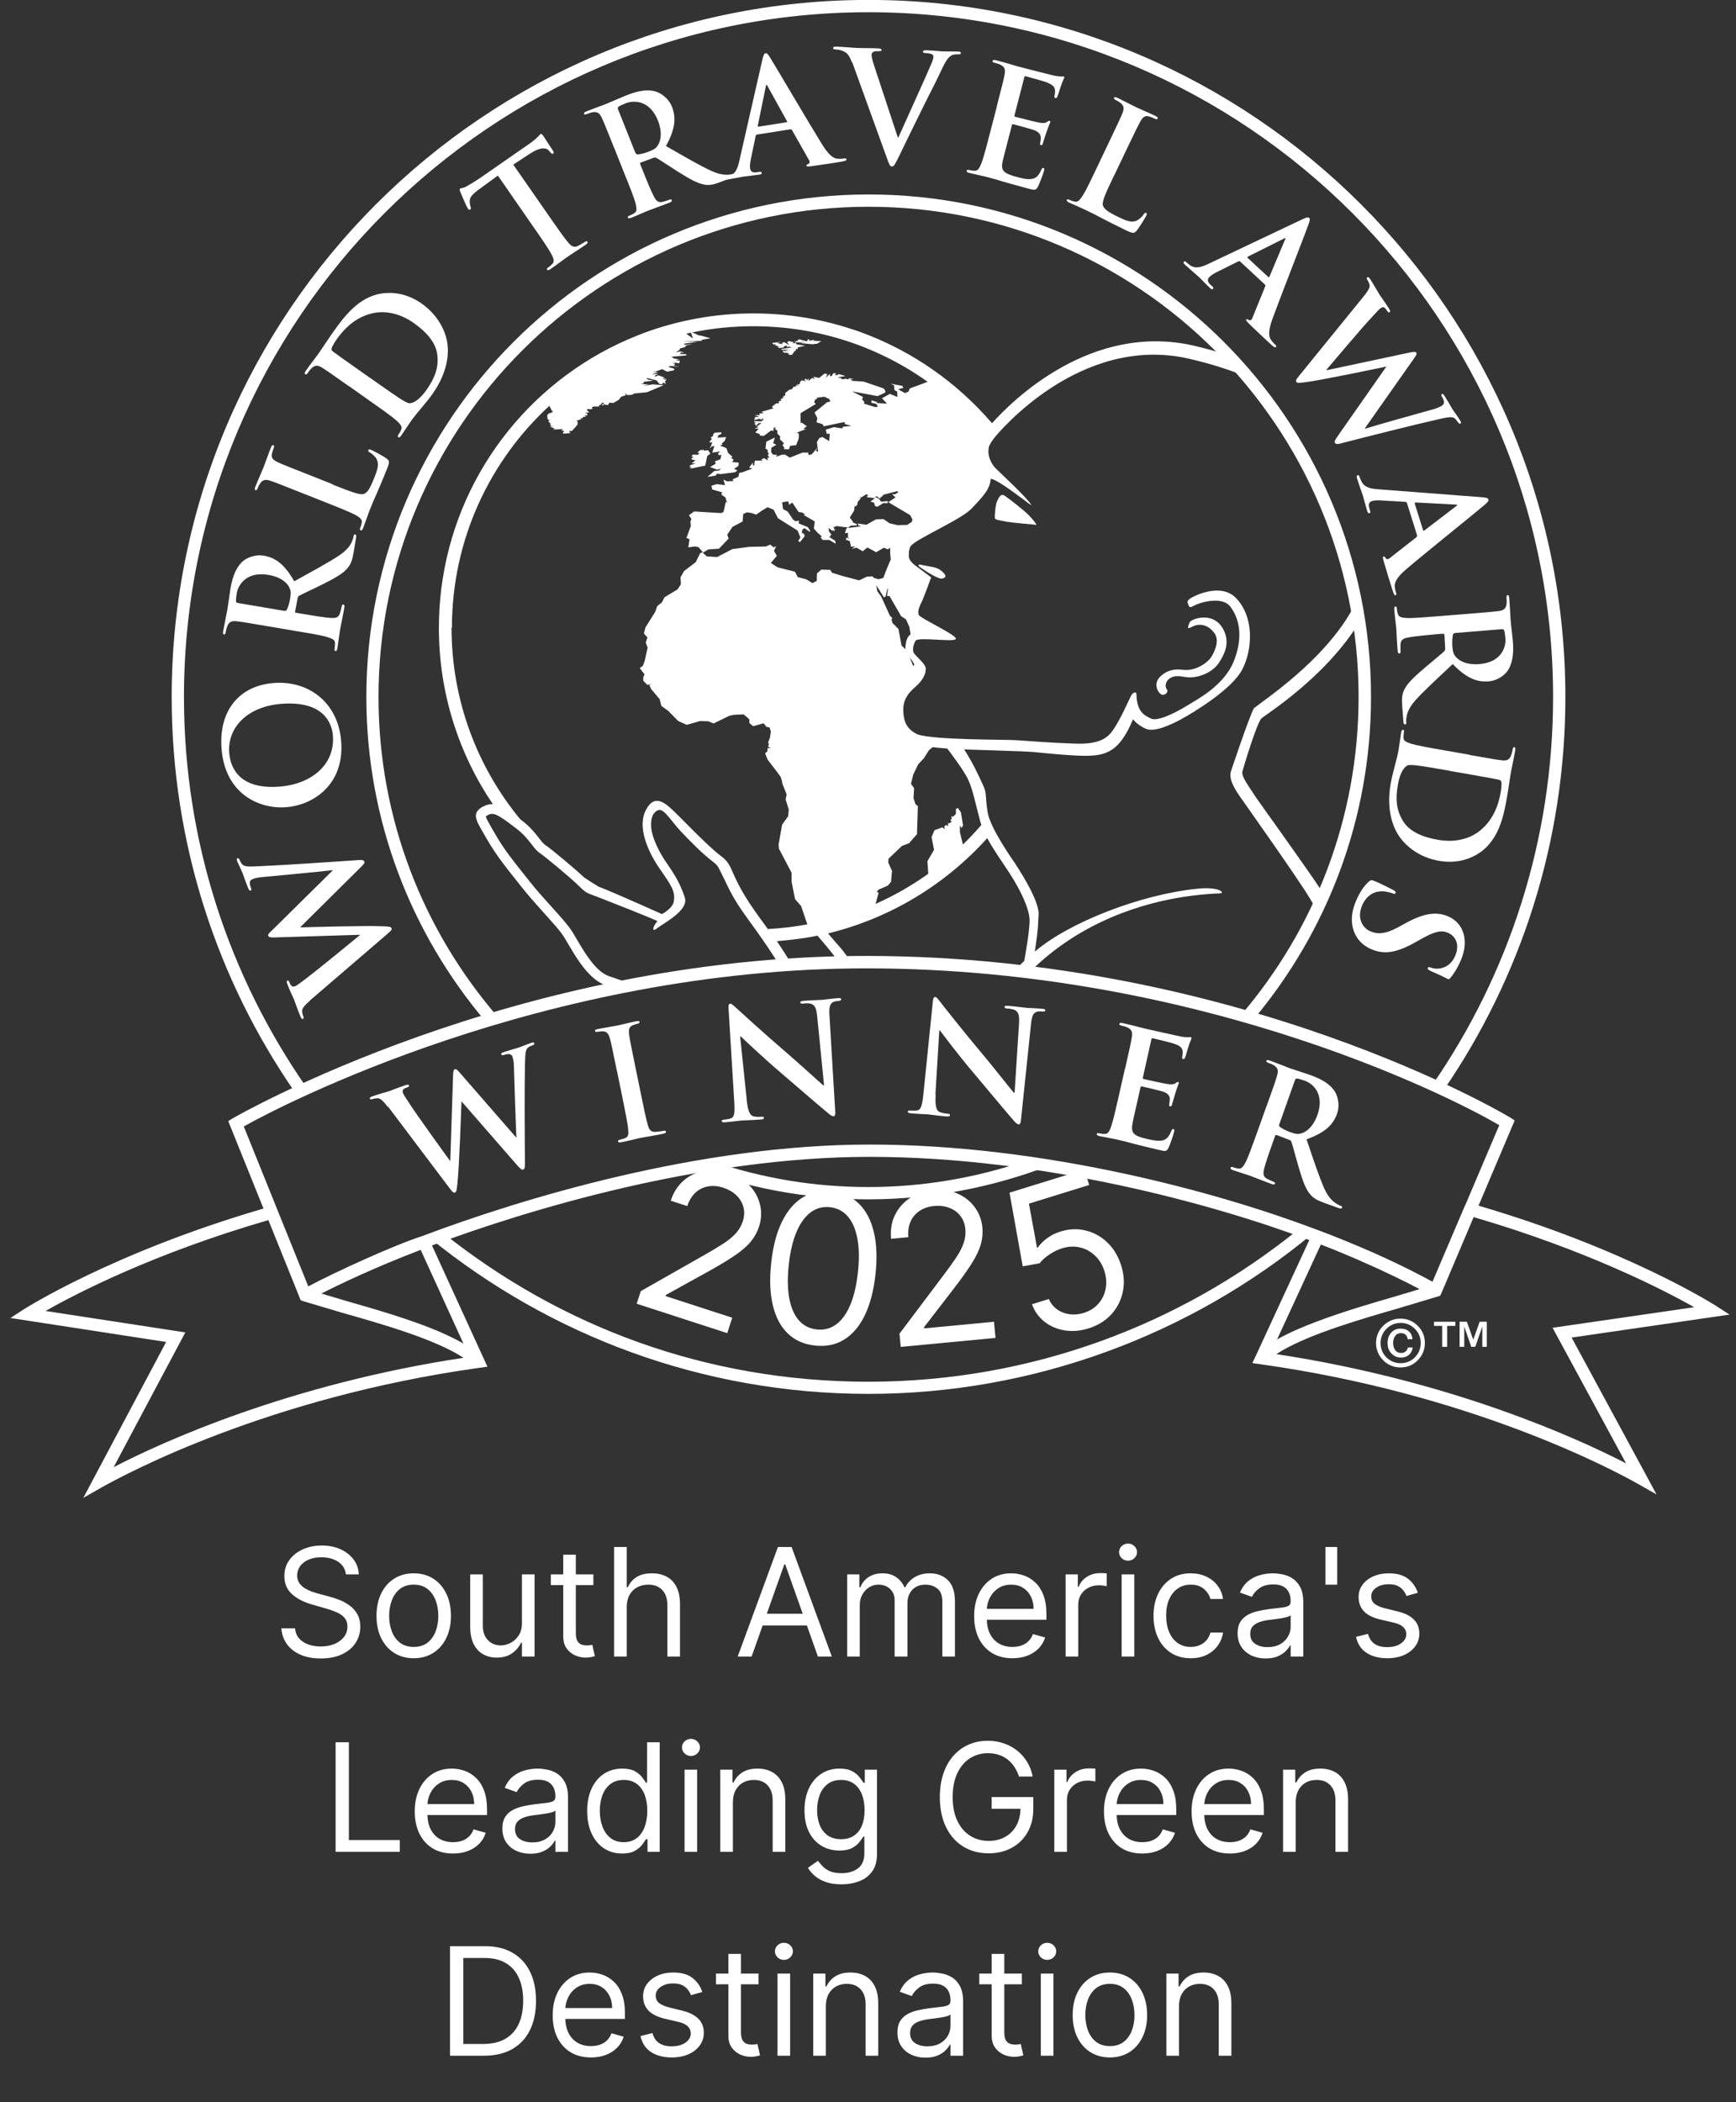 <?xml version="1.0" encoding="UTF-8"?>
<svg xmlns="http://www.w3.org/2000/svg" width="95" height="115" viewBox="0 0 95 115">
  <rect x="0" y="0" width="95" height="115" fill="#333333" stroke="none"/>
  <mask id="mask0_50_68681">
    <path d="M94.651 0H0.581V81.939H94.651V0Z" fill="white"></path>
  </mask>
  <g>
    <mask id="mask1_50_68681">
      <path d="M94.651 -0.004H0.581V81.935H94.651V-0.004Z" fill="white"></path>
    </mask>
    <g>
      <path d="M21.216 60.55C21.023 60.289 20.872 60.131 20.735 60.09C20.632 60.063 20.467 60.104 20.392 60.125C20.309 60.152 20.261 60.159 20.241 60.097C20.22 60.042 20.282 60.008 20.392 59.967C20.804 59.829 21.25 59.706 21.319 59.685C21.387 59.658 21.731 59.52 22.191 59.362C22.3 59.328 22.362 59.328 22.383 59.376C22.403 59.438 22.342 59.465 22.266 59.493C22.204 59.514 22.122 59.541 22.081 59.589C22.019 59.644 22.026 59.706 22.053 59.795C22.088 59.898 22.259 60.138 22.472 60.468C22.781 60.948 24.326 63.097 24.621 63.495H24.642L24.793 58.841C24.793 58.594 24.834 58.511 24.895 58.491C24.985 58.463 25.06 58.566 25.253 58.786L28.239 62.218H28.26C28.225 61.635 28.157 59.328 28.122 58.305C28.122 58.106 28.081 57.928 28.047 57.818C28.006 57.687 27.896 57.605 27.587 57.708C27.504 57.735 27.443 57.728 27.429 57.681C27.408 57.626 27.47 57.584 27.587 57.55C28.006 57.413 28.349 57.324 28.418 57.296C28.472 57.275 28.809 57.138 29.07 57.049C29.159 57.021 29.221 57.014 29.235 57.063C29.255 57.117 29.221 57.152 29.152 57.179C29.07 57.207 28.967 57.248 28.891 57.31C28.727 57.447 28.747 57.79 28.727 58.298C28.699 59.417 28.713 62.219 28.727 63.537C28.727 63.846 28.727 63.949 28.623 63.983C28.541 64.01 28.466 63.928 28.246 63.681L25.266 60.262H25.253C25.239 60.722 25.129 63.88 25.033 64.724C24.992 65.102 24.985 65.212 24.889 65.239C24.806 65.267 24.751 65.191 24.607 65.006L21.236 60.536L21.216 60.55Z" fill="white"></path>
      <path d="M33.751 58.553C33.497 57.31 33.449 57.077 33.38 56.823C33.305 56.548 33.195 56.425 33.01 56.418C32.914 56.418 32.804 56.425 32.708 56.445C32.625 56.459 32.57 56.452 32.557 56.39C32.55 56.342 32.612 56.315 32.742 56.287C33.051 56.225 33.573 56.143 33.813 56.095C34.019 56.054 34.493 55.93 34.809 55.868C34.918 55.848 34.987 55.848 34.994 55.896C35.008 55.965 34.96 55.985 34.877 56.006C34.795 56.02 34.733 56.047 34.637 56.081C34.424 56.171 34.39 56.322 34.431 56.61C34.465 56.878 34.513 57.104 34.767 58.354L35.063 59.796C35.227 60.592 35.358 61.237 35.461 61.581C35.529 61.8 35.619 61.931 35.873 61.917C35.989 61.91 36.175 61.89 36.298 61.862C36.388 61.842 36.436 61.862 36.443 61.903C36.456 61.958 36.395 61.999 36.305 62.02C35.763 62.13 35.241 62.212 35.021 62.253C34.836 62.295 34.321 62.425 33.998 62.487C33.889 62.507 33.827 62.494 33.82 62.439C33.813 62.398 33.84 62.363 33.937 62.343C34.06 62.315 34.156 62.281 34.225 62.253C34.383 62.185 34.404 62.041 34.376 61.793C34.349 61.443 34.211 60.798 34.053 60.002L33.758 58.56L33.751 58.553Z" fill="white"></path>
      <path d="M40.859 60.158C40.928 60.81 41.051 61.016 41.223 61.064C41.367 61.105 41.525 61.098 41.662 61.091C41.751 61.084 41.806 61.091 41.806 61.146C41.806 61.215 41.738 61.236 41.621 61.242C41.079 61.284 40.742 61.284 40.584 61.297C40.509 61.297 40.117 61.359 39.685 61.393C39.575 61.4 39.499 61.393 39.493 61.325C39.493 61.277 39.541 61.256 39.623 61.249C39.733 61.242 39.877 61.222 39.994 61.181C40.207 61.098 40.22 60.851 40.172 60.13L39.87 55.194C39.857 55.029 39.87 54.906 39.959 54.906C40.049 54.906 40.131 55.002 40.289 55.139C40.399 55.242 41.772 56.498 43.076 57.617C43.688 58.139 44.903 59.251 45.054 59.375H45.095L44.724 55.64C44.676 55.132 44.587 54.981 44.381 54.912C44.25 54.871 44.051 54.885 43.935 54.899C43.832 54.906 43.797 54.885 43.797 54.837C43.797 54.768 43.887 54.755 44.01 54.748C44.443 54.713 44.848 54.706 45.019 54.693C45.109 54.686 45.424 54.638 45.836 54.603C45.946 54.597 46.029 54.597 46.035 54.665C46.035 54.713 45.994 54.748 45.891 54.755C45.809 54.755 45.74 54.768 45.644 54.796C45.418 54.878 45.363 55.063 45.39 55.53L45.706 60.796C45.72 60.981 45.692 61.057 45.617 61.064C45.527 61.064 45.418 60.988 45.321 60.899C44.758 60.439 43.605 59.43 42.678 58.64C41.703 57.81 40.694 56.842 40.529 56.691H40.502L40.866 60.185L40.859 60.158Z" fill="white"></path>
      <path d="M51.203 59.88C51.162 60.532 51.251 60.758 51.416 60.827C51.553 60.889 51.711 60.91 51.849 60.923C51.938 60.93 51.986 60.951 51.986 61.006C51.986 61.074 51.904 61.081 51.787 61.074C51.245 61.026 50.915 60.971 50.757 60.958C50.681 60.951 50.29 60.944 49.858 60.903C49.748 60.896 49.672 60.875 49.679 60.806C49.679 60.758 49.734 60.745 49.816 60.752C49.926 60.758 50.077 60.765 50.194 60.745C50.414 60.697 50.469 60.456 50.544 59.736L51.045 54.813C51.059 54.648 51.093 54.532 51.176 54.538C51.265 54.545 51.334 54.662 51.464 54.82C51.553 54.937 52.7 56.406 53.812 57.717C54.327 58.335 55.35 59.633 55.48 59.777H55.522L55.762 56.035C55.796 55.527 55.734 55.362 55.542 55.259C55.425 55.197 55.226 55.177 55.103 55.17C55 55.163 54.972 55.136 54.972 55.081C54.972 55.012 55.069 55.012 55.199 55.026C55.632 55.06 56.03 55.122 56.201 55.136C56.291 55.142 56.613 55.149 57.018 55.184C57.128 55.191 57.211 55.211 57.204 55.273C57.204 55.321 57.149 55.342 57.046 55.335C56.963 55.328 56.895 55.321 56.792 55.335C56.551 55.383 56.469 55.554 56.421 56.014L55.872 61.26C55.858 61.445 55.817 61.514 55.741 61.507C55.652 61.5 55.556 61.397 55.474 61.301C54.993 60.752 54.018 59.571 53.229 58.637C52.398 57.662 51.567 56.536 51.43 56.365H51.402L51.19 59.866L51.203 59.88Z" fill="white"></path>
      <path d="M61.565 58.477C61.846 57.241 61.894 57.008 61.936 56.747C61.984 56.465 61.943 56.321 61.688 56.204C61.627 56.17 61.489 56.136 61.38 56.108C61.29 56.087 61.242 56.06 61.256 56.005C61.27 55.95 61.331 55.943 61.455 55.971C61.675 56.019 61.908 56.081 62.114 56.129C62.327 56.184 62.512 56.232 62.622 56.259C62.883 56.321 64.51 56.685 64.661 56.712C64.819 56.733 64.956 56.747 65.025 56.74C65.066 56.74 65.121 56.726 65.162 56.74C65.204 56.747 65.204 56.781 65.197 56.822C65.183 56.877 65.121 56.966 65.011 57.337C64.984 57.419 64.888 57.776 64.847 57.866C64.833 57.907 64.805 57.948 64.744 57.934C64.689 57.921 64.682 57.879 64.695 57.804C64.709 57.749 64.73 57.605 64.716 57.502C64.689 57.344 64.634 57.227 64.236 57.09C64.098 57.042 63.247 56.836 63.082 56.795C63.041 56.788 63.02 56.808 63.007 56.863L62.547 58.923C62.533 58.978 62.533 59.012 62.581 59.026C62.76 59.067 63.7 59.28 63.892 59.3C64.091 59.328 64.222 59.328 64.311 59.266C64.387 59.211 64.428 59.177 64.462 59.191C64.496 59.197 64.517 59.218 64.503 59.266C64.49 59.314 64.428 59.438 64.304 59.85C64.263 60.008 64.16 60.33 64.146 60.385C64.133 60.447 64.112 60.543 64.036 60.523C63.981 60.509 63.968 60.474 63.981 60.433C63.988 60.351 64.016 60.241 64.016 60.131C64.016 59.96 63.927 59.809 63.631 59.712C63.48 59.664 62.677 59.472 62.478 59.431C62.437 59.424 62.423 59.452 62.409 59.5L62.265 60.145C62.203 60.42 62.025 61.175 61.984 61.408C61.874 61.971 61.984 62.129 62.807 62.314C63.02 62.362 63.364 62.438 63.597 62.39C63.831 62.342 63.968 62.191 64.098 61.868C64.133 61.779 64.16 61.752 64.215 61.765C64.277 61.779 64.263 61.848 64.249 61.923C64.208 62.108 64.016 62.651 63.94 62.802C63.837 63.001 63.762 62.987 63.453 62.912C62.842 62.774 62.396 62.658 62.045 62.569C61.695 62.472 61.448 62.411 61.201 62.356C61.112 62.335 60.933 62.294 60.734 62.26C60.549 62.218 60.329 62.184 60.164 62.15C60.061 62.122 60.006 62.088 60.02 62.033C60.027 61.992 60.068 61.971 60.164 61.999C60.288 62.026 60.384 62.033 60.466 62.033C60.638 62.033 60.72 61.868 60.803 61.635C60.919 61.298 61.064 60.653 61.235 59.905L61.558 58.47L61.565 58.477Z" fill="white"></path>
      <path d="M69.308 60.52C69.733 59.325 69.816 59.106 69.884 58.845C69.96 58.57 69.946 58.426 69.706 58.275C69.651 58.234 69.52 58.179 69.41 58.145C69.321 58.11 69.28 58.083 69.301 58.028C69.321 57.973 69.383 57.98 69.5 58.021C69.919 58.172 70.406 58.371 70.571 58.433C70.839 58.529 71.443 58.714 71.69 58.804C72.184 58.982 72.699 59.215 73.015 59.662C73.18 59.888 73.351 60.403 73.166 60.932C72.96 61.515 72.521 61.962 71.498 62.325C71.882 63.458 72.177 64.351 72.466 65.01C72.74 65.621 73.049 65.793 73.159 65.861C73.241 65.909 73.31 65.944 73.372 65.964C73.434 65.985 73.461 66.019 73.441 66.06C73.42 66.122 73.358 66.122 73.262 66.088L72.514 65.82C72.074 65.662 71.889 65.552 71.724 65.367C71.45 65.065 71.285 64.591 71.058 63.822C70.9 63.28 70.729 62.614 70.667 62.456C70.646 62.394 70.598 62.367 70.543 62.353L69.864 62.092C69.823 62.078 69.795 62.092 69.781 62.133L69.74 62.243C69.479 62.978 69.26 63.596 69.177 63.939C69.122 64.172 69.108 64.365 69.328 64.481C69.438 64.536 69.61 64.619 69.699 64.653C69.761 64.674 69.788 64.708 69.774 64.749C69.754 64.804 69.692 64.811 69.589 64.77C69.129 64.605 68.559 64.371 68.442 64.33C68.291 64.275 67.79 64.124 67.475 64.014C67.371 63.98 67.323 63.932 67.344 63.877C67.358 63.836 67.399 63.822 67.488 63.856C67.605 63.898 67.708 63.918 67.783 63.925C67.948 63.953 68.051 63.788 68.168 63.575C68.326 63.259 68.546 62.635 68.806 61.914L69.301 60.527L69.308 60.52ZM70.015 61.474C69.987 61.563 69.987 61.598 70.035 61.639C70.18 61.756 70.406 61.859 70.605 61.934C70.921 62.044 71.031 62.051 71.209 62.003C71.504 61.914 71.868 61.632 72.095 60.987C72.493 59.868 71.868 59.284 71.401 59.119C71.202 59.051 71.058 59.003 70.976 59.003C70.914 59.003 70.887 59.023 70.866 59.085L70.015 61.481V61.474Z" fill="white"></path>
      <path d="M38.839 24.568L39.011 24.328L38.956 24.431L39.093 24.397L38.977 24.761L39.409 24.692L39.286 24.809L39.354 24.912L39.478 24.877L39.423 25.125L39.011 25.276L39.128 25.241L39.169 25.365L38.853 25.55L39.251 25.694L39.457 25.626L39.341 25.742L39.093 25.763L38.716 26.086L39.169 26.017L39.231 25.914L39.444 25.935L40.233 25.832L40.357 25.729L40.171 25.653L40.412 25.482L40.425 25.31L40.062 25.276L40.151 25.152L39.993 25.035L40.096 25.001L39.842 24.774L39.752 24.514L39.409 24.376L39.547 24.308L39.492 24.259L39.65 24.136L39.739 23.909L39.251 23.944L39.32 23.875L39.265 23.841L39.492 23.724L39.457 23.648L39.114 23.669L39.025 23.758V23.841L38.888 23.944L38.956 24.012L38.805 24.191L38.977 24.204L38.839 24.568Z" fill="white"></path>
      <path d="M37.851 25.575L37.748 25.643L38.592 25.472L38.702 24.95L38.874 24.813L38.75 24.627L38.523 24.655L38.489 24.572L38.441 24.675V24.607L38.304 24.627L38.16 24.765L38.283 24.778L38.18 24.881L37.933 24.867L37.83 24.95L37.954 25.005L37.83 25.073L37.871 25.142L38.057 25.176L37.851 25.348L38.091 25.334L37.713 25.472L37.816 25.506L37.713 25.575H37.851Z" fill="white"></path>
      <path d="M44.16 18.674L43.714 18.558L43.673 18.592L43.748 18.626L43.625 18.592L43.673 18.661L43.364 18.64L43.59 18.661L43.467 18.695L43.59 18.729L44.092 18.715L43.748 18.764L44.455 18.832L44.73 18.798L44.943 18.661L44.51 18.64L44.558 18.592L44.263 18.64L44.297 18.571L44.215 18.558L44.16 18.674Z" fill="white"></path>
      <path d="M42.465 18.819L42.417 18.867L42.533 18.901L42.362 18.881L42.671 18.97L42.533 18.991L42.643 19.039L42.918 19.004L42.884 18.991L42.918 18.936L43.041 18.901L43.076 18.991L43.248 18.936L43.213 18.991L43.364 19.004L42.746 19.094L42.794 19.142L43.295 19.107L42.952 19.162L43.158 19.21L42.815 19.197L42.884 19.286L43.227 19.313L43.09 19.334L43.227 19.423L43.35 19.403L43.467 19.231L43.433 19.21H43.536L43.556 19.094H43.659V19.004L44.058 18.915L43.591 18.833L43.536 18.744L43.385 18.798L43.433 18.716L43.179 18.661L43.076 18.716L43.193 18.881L42.918 18.716L42.781 18.764L42.829 18.833L42.52 18.764L42.76 18.695L42.245 18.764L42.348 18.853L42.465 18.819Z" fill="white"></path>
      <path d="M63.424 37.092C63.115 37.449 63.382 37.97 63.616 38.012C63.76 38.032 63.973 37.847 63.849 37.703C63.733 37.559 63.76 37.222 64.11 37.057C64.467 36.892 64.804 37.071 65.161 37.057C65.682 37.037 66.383 36.776 66.733 36.213C66.994 35.794 67.351 35.149 66.925 34.394C66.362 33.398 65.174 33.879 65.106 34.036C64.913 34.49 65.044 34.373 65.319 34.249C65.579 34.133 66.06 34.105 66.451 34.627C66.733 35.005 66.52 35.547 66.307 35.904C66.094 36.261 65.415 36.735 64.721 36.639C64.179 36.563 63.726 36.735 63.424 37.085" fill="white"></path>
      <path d="M55.035 28.535C55.234 28.576 56.724 28.713 56.724 28.713C56.683 28.624 56.498 28.377 56.237 28.123C55.983 27.875 55.186 27.251 54.974 27.113C54.754 26.983 54.671 27.203 54.568 27.409C54.465 27.615 54.438 28.184 54.438 28.315C54.438 28.439 54.589 28.439 55.035 28.528" fill="white"></path>
      <path d="M50.599 30.939C50.256 30.85 50.249 30.884 50.269 30.953C50.283 31.001 50.743 31.303 51.059 31.475C51.375 31.647 51.505 31.674 51.594 31.64C51.684 31.605 51.876 31.557 51.574 31.276C51.272 30.994 50.949 31.022 50.606 30.933" fill="white"></path>
      <path d="M69.04 39.294C69.233 39.102 72.494 37.104 74.375 34.055C74.32 33.691 74.251 33.334 74.19 32.977C73.434 34.508 71.931 36.342 68.958 38.484L68.615 38.745C68.326 39.301 67.372 42.163 67.372 42.163C67.276 42.417 67.304 42.788 67.846 43.564C68.011 43.804 70.908 47.883 71.656 49.105C71.787 49.317 71.917 49.544 72.048 49.777C72.185 49.496 72.308 49.208 72.439 48.919C72.356 48.789 72.288 48.679 72.226 48.59C71.821 47.944 68.752 43.653 68.752 43.653C68.354 43.022 67.915 42.486 67.99 42.198C68.066 41.91 68.78 39.548 69.034 39.294" fill="white"></path>
      <path d="M16.972 54.734C16.725 54.94 16.574 55.105 16.539 55.249C16.519 55.359 16.567 55.517 16.594 55.586C16.628 55.661 16.635 55.716 16.574 55.737C16.519 55.757 16.477 55.703 16.436 55.593C16.271 55.194 16.12 54.755 16.093 54.686C16.066 54.618 15.901 54.288 15.722 53.835C15.681 53.725 15.681 53.663 15.722 53.643C15.784 53.615 15.818 53.677 15.846 53.753C15.873 53.815 15.901 53.89 15.956 53.931C16.017 53.986 16.072 53.979 16.162 53.945C16.265 53.904 16.491 53.718 16.807 53.485C17.267 53.142 19.32 51.467 19.691 51.158V51.137L15.036 51.281C14.789 51.295 14.706 51.261 14.679 51.199C14.644 51.109 14.747 51.027 14.953 50.828L18.194 47.629V47.601C17.61 47.677 15.31 47.89 14.294 47.986C14.095 48.006 13.924 48.047 13.814 48.096C13.69 48.144 13.608 48.26 13.731 48.562C13.766 48.638 13.759 48.7 13.718 48.72C13.663 48.741 13.621 48.686 13.573 48.569C13.409 48.157 13.299 47.828 13.271 47.752C13.251 47.697 13.093 47.375 12.983 47.121C12.949 47.031 12.942 46.977 12.983 46.956C13.038 46.935 13.079 46.963 13.107 47.031C13.141 47.107 13.189 47.217 13.258 47.285C13.402 47.443 13.745 47.402 14.253 47.382C15.372 47.34 18.166 47.148 19.485 47.059C19.794 47.031 19.896 47.038 19.938 47.134C19.972 47.21 19.896 47.292 19.656 47.526L16.436 50.718V50.732C16.896 50.718 20.054 50.629 20.906 50.67C21.283 50.684 21.393 50.691 21.427 50.78C21.462 50.855 21.386 50.924 21.215 51.075L16.972 54.721V54.734Z" fill="white"></path>
      <path d="M15.682 44.155C14.254 44.279 12.338 43.489 12.126 40.99C11.954 38.917 13.052 37.523 14.961 37.365C16.869 37.208 18.49 38.409 18.668 40.523C18.867 42.913 17.158 44.032 15.682 44.155ZM15.366 38.505C13.498 38.663 12.434 39.83 12.544 41.196C12.627 42.157 13.251 43.201 15.325 43.029C17.062 42.885 18.352 41.814 18.215 40.215C18.167 39.631 17.769 38.306 15.366 38.505Z" fill="white"></path>
      <path d="M14.715 34.27C13.458 34.057 13.232 34.016 12.964 33.988C12.683 33.954 12.538 34.002 12.435 34.263C12.408 34.325 12.374 34.462 12.353 34.579C12.339 34.668 12.312 34.716 12.257 34.709C12.202 34.702 12.195 34.641 12.216 34.517C12.291 34.078 12.401 33.563 12.435 33.391C12.483 33.109 12.566 32.478 12.607 32.224C12.696 31.709 12.841 31.16 13.218 30.768C13.41 30.562 13.891 30.308 14.44 30.398C15.051 30.501 15.566 30.851 16.102 31.798C17.145 31.221 17.976 30.775 18.573 30.377C19.129 29.999 19.246 29.67 19.287 29.553C19.322 29.464 19.342 29.395 19.349 29.327C19.363 29.258 19.39 29.23 19.431 29.237C19.5 29.251 19.507 29.313 19.486 29.409L19.356 30.192C19.28 30.652 19.198 30.851 19.047 31.043C18.8 31.366 18.354 31.613 17.646 31.97C17.138 32.224 16.514 32.505 16.369 32.595C16.314 32.629 16.294 32.677 16.287 32.732L16.15 33.446C16.143 33.487 16.15 33.514 16.205 33.521L16.321 33.542C17.09 33.672 17.742 33.782 18.093 33.803C18.34 33.817 18.525 33.803 18.601 33.556C18.635 33.432 18.683 33.254 18.704 33.157C18.717 33.089 18.745 33.061 18.786 33.068C18.841 33.075 18.861 33.137 18.841 33.247C18.759 33.727 18.628 34.331 18.608 34.455C18.58 34.613 18.518 35.135 18.463 35.464C18.443 35.574 18.408 35.622 18.354 35.615C18.312 35.608 18.292 35.574 18.312 35.471C18.333 35.348 18.333 35.245 18.333 35.169C18.333 34.998 18.154 34.929 17.921 34.853C17.584 34.75 16.932 34.641 16.17 34.517L14.722 34.27H14.715ZM15.532 33.412C15.621 33.425 15.655 33.412 15.69 33.364C15.779 33.199 15.841 32.958 15.875 32.752C15.93 32.423 15.916 32.313 15.834 32.141C15.697 31.86 15.353 31.558 14.681 31.448C13.513 31.249 13.04 31.97 12.957 32.45C12.923 32.656 12.909 32.807 12.916 32.89C12.916 32.952 12.95 32.972 13.019 32.986L15.525 33.412H15.532Z" fill="white"></path>
      <path d="M18.201 26.509C19.197 26.9 19.732 27.113 19.938 27.01C20.11 26.928 20.24 26.742 20.481 26.138C20.645 25.726 20.755 25.424 20.625 25.143C20.563 25.006 20.378 24.827 20.24 24.752C20.172 24.717 20.131 24.683 20.158 24.621C20.179 24.566 20.22 24.573 20.316 24.614C20.405 24.648 20.961 24.937 21.16 25.088C21.311 25.205 21.339 25.259 21.174 25.658C20.954 26.221 20.776 26.612 20.632 26.962C20.474 27.305 20.357 27.58 20.233 27.903C20.199 27.992 20.131 28.157 20.069 28.349C20 28.527 19.931 28.733 19.87 28.891C19.828 28.994 19.787 29.035 19.732 29.015C19.691 29.001 19.684 28.96 19.719 28.864C19.767 28.747 19.787 28.644 19.801 28.576C19.828 28.411 19.677 28.301 19.465 28.177C19.156 28.013 18.538 27.765 17.824 27.484L16.457 26.942C15.277 26.475 15.057 26.386 14.803 26.303C14.535 26.214 14.384 26.228 14.226 26.461C14.185 26.516 14.137 26.605 14.103 26.708C14.068 26.797 14.034 26.832 13.979 26.811C13.924 26.791 13.931 26.729 13.979 26.612C14.123 26.248 14.343 25.768 14.425 25.555C14.501 25.369 14.7 24.793 14.823 24.491C14.865 24.381 14.906 24.333 14.961 24.353C15.016 24.374 15.009 24.429 14.975 24.518C14.94 24.6 14.899 24.731 14.879 24.827C14.83 25.054 14.94 25.163 15.208 25.287C15.448 25.404 15.668 25.486 16.849 25.953L18.215 26.495L18.201 26.509Z" fill="white"></path>
      <path d="M19.102 21.134C18.065 20.4 17.872 20.269 17.646 20.125C17.406 19.974 17.255 19.953 17.049 20.146C16.994 20.194 16.904 20.304 16.843 20.4C16.788 20.475 16.747 20.509 16.699 20.468C16.651 20.434 16.671 20.379 16.74 20.276C16.994 19.912 17.323 19.5 17.454 19.308C17.605 19.095 17.886 18.656 18.175 18.244C18.779 17.393 19.582 16.253 20.887 16.054C21.484 15.965 22.273 16.04 23.09 16.617C23.948 17.228 24.354 18.052 24.47 18.704C24.566 19.246 24.553 20.297 23.66 21.56C23.488 21.807 23.269 22.068 23.063 22.315C22.857 22.562 22.672 22.782 22.548 22.954C22.493 23.029 22.39 23.18 22.28 23.345C22.17 23.503 22.054 23.688 21.957 23.826C21.896 23.915 21.841 23.949 21.793 23.915C21.758 23.887 21.758 23.846 21.813 23.764C21.882 23.661 21.93 23.572 21.957 23.496C22.026 23.338 21.903 23.201 21.724 23.029C21.463 22.796 20.921 22.411 20.296 21.972L19.095 21.121L19.102 21.134ZM20.454 20.812C21.175 21.326 21.71 21.69 21.841 21.773C22.019 21.883 22.301 22.068 22.411 22.061C22.603 22.061 22.932 21.896 23.317 21.361C23.811 20.667 24.003 20.105 23.935 19.445C23.866 18.745 23.344 18.168 22.637 17.667C21.772 17.056 20.955 17.022 20.468 17.118C19.424 17.324 18.793 18.045 18.415 18.573C18.319 18.711 18.161 18.979 18.147 19.054C18.133 19.137 18.147 19.178 18.223 19.233C18.449 19.404 19.047 19.823 19.582 20.201L20.44 20.805L20.454 20.812Z" fill="white"></path>
      <path d="M27.237 9.61L26.234 10.344C25.843 10.633 25.706 10.784 25.706 11.003C25.706 11.154 25.733 11.257 25.754 11.326C25.781 11.388 25.774 11.429 25.733 11.463C25.685 11.498 25.644 11.47 25.596 11.395C25.52 11.285 25.218 10.571 25.191 10.502C25.15 10.399 25.143 10.344 25.184 10.317C25.239 10.275 25.356 10.303 25.534 10.193C25.747 10.076 26.021 9.905 26.248 9.754L28.967 7.866C29.186 7.715 29.324 7.591 29.413 7.502C29.502 7.413 29.55 7.358 29.578 7.337C29.626 7.303 29.66 7.337 29.736 7.44C29.832 7.584 30.141 8.072 30.264 8.25C30.306 8.326 30.319 8.374 30.278 8.401C30.223 8.436 30.189 8.415 30.107 8.319L30.045 8.25C29.907 8.079 29.592 8.017 28.967 8.429L28.088 9.005L30.045 11.82C30.484 12.452 30.862 12.994 31.095 13.269C31.246 13.447 31.397 13.571 31.624 13.454C31.727 13.399 31.892 13.31 31.994 13.241C32.07 13.187 32.118 13.187 32.145 13.221C32.18 13.269 32.139 13.331 32.063 13.379C31.61 13.694 31.164 13.969 30.971 14.106C30.814 14.216 30.395 14.539 30.12 14.724C30.031 14.786 29.969 14.8 29.935 14.752C29.914 14.717 29.928 14.676 30.01 14.621C30.113 14.553 30.189 14.477 30.237 14.422C30.354 14.299 30.292 14.12 30.175 13.907C30.01 13.591 29.633 13.049 29.193 12.418L27.244 9.603L27.237 9.61Z" fill="white"></path>
      <path d="M33.608 8.092C33.134 6.911 33.052 6.699 32.935 6.451C32.812 6.197 32.702 6.094 32.427 6.142C32.358 6.149 32.228 6.197 32.118 6.239C32.036 6.273 31.981 6.28 31.96 6.225C31.94 6.17 31.988 6.136 32.104 6.088C32.516 5.923 33.017 5.751 33.175 5.682C33.436 5.579 34.02 5.319 34.26 5.222C34.748 5.03 35.29 4.865 35.819 4.989C36.093 5.051 36.56 5.319 36.773 5.84C36.999 6.417 36.972 7.035 36.443 7.989C37.48 8.58 38.29 9.06 38.942 9.355C39.553 9.63 39.897 9.561 40.02 9.534C40.109 9.513 40.185 9.493 40.247 9.472C40.309 9.445 40.35 9.458 40.364 9.493C40.391 9.555 40.343 9.596 40.247 9.63L39.512 9.925C39.08 10.097 38.867 10.138 38.627 10.111C38.221 10.063 37.782 9.822 37.109 9.397C36.629 9.095 36.059 8.71 35.915 8.635C35.86 8.607 35.812 8.614 35.757 8.635L35.077 8.889C35.036 8.902 35.022 8.93 35.036 8.978L35.077 9.088C35.365 9.809 35.613 10.427 35.777 10.735C35.887 10.955 36.004 11.106 36.251 11.044C36.375 11.01 36.553 10.962 36.642 10.921C36.704 10.893 36.745 10.907 36.759 10.948C36.78 11.003 36.739 11.051 36.636 11.086C36.182 11.264 35.599 11.47 35.482 11.518C35.331 11.573 34.857 11.793 34.542 11.916C34.439 11.957 34.377 11.951 34.356 11.903C34.343 11.861 34.363 11.827 34.459 11.793C34.576 11.745 34.665 11.697 34.727 11.649C34.871 11.559 34.837 11.367 34.782 11.134C34.693 10.79 34.446 10.179 34.157 9.465L33.615 8.099L33.608 8.092ZM34.768 8.339C34.803 8.422 34.83 8.449 34.892 8.449C35.077 8.436 35.317 8.367 35.51 8.291C35.819 8.168 35.908 8.099 36.004 7.941C36.169 7.68 36.251 7.227 36.004 6.596C35.565 5.49 34.706 5.47 34.246 5.648C34.054 5.724 33.917 5.785 33.848 5.84C33.8 5.875 33.8 5.916 33.821 5.978L34.761 8.339H34.768Z" fill="white"></path>
      <path d="M41.414 7.369C41.373 7.369 41.359 7.397 41.352 7.445L41.091 8.695C41.043 8.914 41.029 9.12 41.05 9.216C41.071 9.367 41.167 9.463 41.421 9.422L41.544 9.402C41.647 9.388 41.668 9.402 41.682 9.45C41.695 9.518 41.647 9.539 41.551 9.553C41.29 9.594 40.926 9.628 40.672 9.663C40.583 9.676 40.13 9.772 39.704 9.841C39.595 9.855 39.547 9.848 39.533 9.779C39.526 9.731 39.553 9.711 39.622 9.697C39.697 9.683 39.814 9.663 39.876 9.642C40.247 9.532 40.364 9.223 40.46 8.791L41.716 3.278C41.778 3.024 41.812 2.921 41.895 2.914C41.97 2.9 42.032 2.969 42.142 3.147C42.409 3.573 44.263 6.731 44.991 7.905C45.423 8.598 45.677 8.674 45.856 8.688C45.986 8.688 46.11 8.688 46.206 8.667C46.275 8.66 46.316 8.66 46.323 8.715C46.33 8.777 46.261 8.811 45.959 8.859C45.664 8.907 45.059 9.003 44.394 9.093C44.242 9.106 44.146 9.127 44.133 9.065C44.126 9.017 44.153 8.997 44.236 8.969C44.291 8.942 44.339 8.859 44.277 8.77L43.343 7.122C43.322 7.081 43.295 7.074 43.254 7.074L41.414 7.363V7.369ZM43.034 6.69C43.075 6.69 43.082 6.655 43.069 6.635L42.004 4.713C42.004 4.713 41.977 4.644 41.949 4.644C41.922 4.644 41.915 4.692 41.908 4.726L41.469 6.875C41.469 6.91 41.476 6.93 41.51 6.93L43.027 6.69H43.034Z" fill="white"></path>
      <path d="M46.617 3.41C46.446 2.943 46.308 2.847 46.013 2.751C45.889 2.71 45.759 2.71 45.69 2.703C45.615 2.703 45.594 2.675 45.594 2.62C45.594 2.552 45.69 2.552 45.814 2.552C46.253 2.572 46.734 2.62 47.022 2.627C47.228 2.634 47.633 2.627 48.052 2.648C48.155 2.648 48.244 2.675 48.244 2.73C48.244 2.785 48.189 2.799 48.114 2.799C47.983 2.799 47.853 2.799 47.784 2.84C47.722 2.881 47.695 2.936 47.695 3.012C47.695 3.122 47.757 3.355 47.86 3.664L49.13 7.515H49.164C49.562 6.616 50.771 3.973 50.99 3.431C51.038 3.321 51.073 3.197 51.08 3.122C51.08 3.053 51.052 2.984 50.977 2.957C50.881 2.916 50.75 2.909 50.647 2.902C50.572 2.902 50.503 2.888 50.51 2.826C50.51 2.758 50.585 2.744 50.75 2.751C51.169 2.771 51.519 2.813 51.629 2.813C51.773 2.813 52.164 2.813 52.412 2.82C52.522 2.82 52.583 2.84 52.583 2.902C52.583 2.957 52.528 2.977 52.446 2.971C52.364 2.971 52.185 2.957 52.034 3.053C51.924 3.122 51.787 3.259 51.54 3.788C51.183 4.556 50.936 4.996 50.441 6.005C49.851 7.2 49.418 8.092 49.219 8.504C48.986 8.978 48.924 9.108 48.807 9.108C48.697 9.108 48.656 8.985 48.512 8.586L46.631 3.389L46.617 3.41Z" fill="white"></path>
      <path d="M54.547 5.812C54.863 4.583 54.925 4.357 54.973 4.089C55.028 3.807 54.993 3.663 54.746 3.54C54.684 3.505 54.547 3.464 54.437 3.437C54.348 3.416 54.3 3.389 54.321 3.327C54.334 3.272 54.396 3.272 54.52 3.299C54.739 3.354 54.973 3.423 55.172 3.478C55.378 3.54 55.563 3.595 55.68 3.629C55.941 3.697 57.547 4.109 57.705 4.144C57.863 4.164 57.993 4.185 58.069 4.185C58.11 4.185 58.165 4.171 58.206 4.185C58.248 4.192 58.248 4.233 58.234 4.267C58.22 4.322 58.151 4.411 58.035 4.775C58.007 4.858 57.897 5.208 57.856 5.297C57.836 5.338 57.808 5.38 57.753 5.366C57.698 5.352 57.691 5.304 57.705 5.235C57.719 5.18 57.746 5.043 57.733 4.933C57.712 4.775 57.657 4.652 57.266 4.501C57.135 4.446 56.284 4.212 56.126 4.171C56.085 4.157 56.064 4.178 56.05 4.24L55.522 6.286C55.508 6.341 55.508 6.375 55.556 6.389C55.735 6.437 56.668 6.67 56.854 6.705C57.053 6.739 57.176 6.746 57.273 6.684C57.348 6.636 57.389 6.602 57.431 6.608C57.465 6.615 57.485 6.643 57.472 6.691C57.458 6.739 57.396 6.862 57.252 7.268C57.204 7.425 57.094 7.741 57.08 7.803C57.067 7.865 57.039 7.954 56.971 7.94C56.916 7.927 56.909 7.892 56.916 7.851C56.929 7.769 56.957 7.666 56.957 7.549C56.957 7.377 56.874 7.226 56.586 7.116C56.435 7.062 55.639 6.849 55.44 6.794C55.398 6.787 55.385 6.814 55.371 6.862L55.206 7.501C55.138 7.776 54.938 8.517 54.883 8.757C54.753 9.32 54.856 9.471 55.68 9.691C55.893 9.746 56.229 9.835 56.469 9.787C56.703 9.746 56.847 9.602 56.984 9.286C57.026 9.204 57.046 9.169 57.101 9.19C57.17 9.21 57.149 9.272 57.128 9.355C57.08 9.54 56.874 10.075 56.792 10.226C56.682 10.419 56.607 10.405 56.298 10.323C55.687 10.165 55.247 10.034 54.904 9.938C54.561 9.835 54.314 9.76 54.066 9.698C53.977 9.677 53.799 9.629 53.6 9.588C53.414 9.54 53.201 9.499 53.037 9.458C52.934 9.43 52.879 9.389 52.899 9.334C52.913 9.293 52.947 9.279 53.044 9.3C53.167 9.334 53.263 9.341 53.346 9.341C53.517 9.348 53.6 9.183 53.696 8.956C53.826 8.627 53.991 7.988 54.183 7.24L54.554 5.819L54.547 5.812Z" fill="white"></path>
      <path d="M60.981 9.568C60.521 10.536 60.274 11.051 60.363 11.264C60.438 11.435 60.61 11.586 61.194 11.868C61.592 12.06 61.894 12.19 62.175 12.081C62.313 12.026 62.505 11.861 62.587 11.723C62.628 11.662 62.663 11.62 62.724 11.648C62.779 11.675 62.766 11.717 62.724 11.806C62.683 11.888 62.361 12.431 62.196 12.623C62.072 12.767 62.017 12.788 61.626 12.602C61.084 12.341 60.699 12.142 60.363 11.971C60.033 11.792 59.766 11.655 59.457 11.511C59.374 11.47 59.209 11.394 59.024 11.312C58.852 11.229 58.647 11.147 58.495 11.078C58.399 11.03 58.358 10.982 58.379 10.934C58.399 10.893 58.441 10.886 58.53 10.934C58.64 10.989 58.743 11.016 58.818 11.03C58.983 11.071 59.1 10.927 59.237 10.721C59.429 10.426 59.711 9.829 60.04 9.135L60.672 7.81C61.221 6.664 61.317 6.451 61.42 6.204C61.523 5.943 61.523 5.792 61.303 5.62C61.248 5.579 61.166 5.524 61.063 5.476C60.981 5.435 60.94 5.4 60.967 5.346C60.995 5.291 61.049 5.304 61.166 5.359C61.523 5.531 61.983 5.778 62.189 5.874C62.374 5.963 62.931 6.197 63.226 6.341C63.329 6.389 63.377 6.43 63.349 6.485C63.322 6.54 63.274 6.533 63.178 6.485C63.095 6.444 62.972 6.396 62.876 6.368C62.656 6.307 62.532 6.41 62.395 6.664C62.265 6.897 62.162 7.11 61.612 8.256L60.981 9.582V9.568Z" fill="white"></path>
      <path d="M67.865 14.301C67.865 14.301 67.81 14.273 67.762 14.301L66.616 14.87C66.41 14.967 66.245 15.083 66.177 15.159C66.073 15.269 66.053 15.399 66.245 15.578L66.334 15.66C66.41 15.729 66.417 15.756 66.382 15.797C66.334 15.845 66.286 15.825 66.225 15.763C66.025 15.585 65.785 15.317 65.593 15.138C65.524 15.076 65.174 14.781 64.851 14.486C64.769 14.411 64.748 14.369 64.79 14.314C64.824 14.28 64.858 14.287 64.906 14.335C64.961 14.383 65.05 14.459 65.105 14.5C65.421 14.719 65.73 14.623 66.135 14.431L71.243 12.008C71.484 11.898 71.58 11.863 71.641 11.918C71.696 11.966 71.683 12.056 71.614 12.255C71.449 12.729 70.11 16.141 69.637 17.431C69.355 18.2 69.458 18.447 69.554 18.598C69.63 18.701 69.712 18.791 69.788 18.859C69.836 18.901 69.863 18.942 69.822 18.983C69.774 19.031 69.712 18.99 69.486 18.784C69.266 18.578 68.82 18.166 68.339 17.699C68.236 17.589 68.161 17.521 68.202 17.479C68.236 17.445 68.27 17.452 68.339 17.507C68.394 17.534 68.49 17.521 68.525 17.418L69.239 15.66C69.259 15.619 69.245 15.591 69.218 15.564L67.852 14.294L67.865 14.301ZM69.403 15.152C69.403 15.152 69.458 15.166 69.465 15.145L70.316 13.12C70.316 13.12 70.358 13.051 70.337 13.037C70.316 13.017 70.275 13.037 70.248 13.058L68.284 14.04C68.284 14.04 68.243 14.081 68.27 14.102L69.396 15.145L69.403 15.152Z" fill="white"></path>
      <path d="M74.616 16.223C74.822 15.969 74.945 15.783 74.952 15.646C74.952 15.536 74.876 15.385 74.835 15.323C74.794 15.255 74.767 15.206 74.828 15.172C74.876 15.138 74.931 15.186 74.993 15.289C75.227 15.653 75.453 16.058 75.494 16.12C75.535 16.181 75.755 16.483 76.016 16.889C76.078 16.985 76.092 17.053 76.044 17.081C75.989 17.115 75.948 17.067 75.899 16.991C75.865 16.936 75.817 16.868 75.762 16.834C75.693 16.785 75.638 16.806 75.556 16.854C75.467 16.916 75.268 17.136 75.007 17.424C74.615 17.836 72.899 19.854 72.583 20.232L72.597 20.253L77.142 19.285C77.382 19.23 77.472 19.243 77.506 19.298C77.554 19.374 77.472 19.477 77.307 19.71L74.691 23.431L74.705 23.452C75.261 23.273 77.478 22.655 78.46 22.381C78.652 22.326 78.817 22.25 78.913 22.189C79.023 22.113 79.085 21.989 78.913 21.715C78.865 21.646 78.858 21.584 78.9 21.557C78.948 21.529 79.003 21.571 79.064 21.681C79.305 22.058 79.469 22.367 79.511 22.429C79.545 22.477 79.758 22.765 79.902 22.999C79.95 23.074 79.971 23.136 79.929 23.163C79.881 23.191 79.833 23.17 79.792 23.109C79.744 23.04 79.675 22.944 79.6 22.882C79.428 22.752 79.099 22.855 78.597 22.964C77.506 23.205 74.787 23.891 73.51 24.221C73.215 24.303 73.105 24.317 73.05 24.221C73.009 24.152 73.064 24.056 73.256 23.781L75.858 20.067V20.053C75.405 20.15 72.309 20.795 71.471 20.905C71.094 20.953 70.991 20.973 70.936 20.884C70.894 20.816 70.949 20.733 71.094 20.555L74.622 16.216L74.616 16.223Z" fill="white"></path>
      <path d="M76.97 27.5C76.957 27.459 76.936 27.452 76.881 27.452L75.604 27.377C75.377 27.356 75.178 27.377 75.082 27.411C74.938 27.459 74.856 27.562 74.938 27.809L74.972 27.933C75.007 28.029 74.993 28.056 74.945 28.07C74.883 28.091 74.849 28.049 74.821 27.96C74.739 27.706 74.656 27.356 74.581 27.109C74.553 27.02 74.389 26.587 74.265 26.175C74.231 26.072 74.231 26.017 74.299 25.997C74.348 25.983 74.375 26.01 74.396 26.072C74.416 26.148 74.464 26.251 74.492 26.312C74.656 26.663 74.972 26.731 75.425 26.766L81.062 27.198C81.323 27.219 81.426 27.239 81.453 27.322C81.474 27.397 81.419 27.466 81.261 27.603C80.883 27.933 78.028 30.226 76.977 31.118C76.352 31.647 76.318 31.915 76.325 32.093C76.339 32.217 76.366 32.34 76.4 32.436C76.421 32.498 76.428 32.539 76.373 32.56C76.311 32.581 76.27 32.512 76.181 32.217C76.091 31.928 75.906 31.345 75.721 30.706C75.686 30.562 75.652 30.466 75.714 30.445C75.762 30.432 75.789 30.459 75.824 30.535C75.858 30.583 75.947 30.617 76.03 30.548L77.519 29.381C77.519 29.381 77.561 29.326 77.547 29.285L76.991 27.507L76.97 27.5ZM77.876 29.004C77.89 29.045 77.918 29.045 77.938 29.024L79.682 27.692C79.682 27.692 79.751 27.651 79.744 27.631C79.737 27.603 79.689 27.603 79.655 27.603L77.465 27.486C77.465 27.486 77.41 27.507 77.416 27.535L77.876 29.004Z" fill="white"></path>
      <path d="M80.233 33.588C81.496 33.485 81.729 33.465 81.997 33.431C82.278 33.389 82.409 33.314 82.443 33.032C82.457 32.964 82.45 32.819 82.443 32.703C82.436 32.614 82.443 32.559 82.505 32.559C82.567 32.559 82.587 32.614 82.594 32.737C82.629 33.176 82.649 33.705 82.663 33.884C82.683 34.165 82.766 34.797 82.787 35.058C82.828 35.586 82.821 36.142 82.553 36.616C82.416 36.863 82.018 37.227 81.455 37.275C80.837 37.323 80.253 37.11 79.498 36.328C78.626 37.145 77.933 37.783 77.452 38.312C77.006 38.82 76.978 39.163 76.958 39.294C76.951 39.383 76.944 39.465 76.958 39.527C76.958 39.596 76.944 39.63 76.896 39.63C76.827 39.63 76.807 39.582 76.8 39.479L76.738 38.689C76.704 38.223 76.724 38.01 76.82 37.783C76.985 37.406 77.349 37.062 77.953 36.541C78.386 36.17 78.921 35.744 79.038 35.621C79.086 35.572 79.086 35.525 79.086 35.463L79.045 34.735C79.045 34.694 79.024 34.673 78.969 34.673H78.853C78.077 34.749 77.418 34.797 77.074 34.872C76.834 34.913 76.656 34.982 76.642 35.236C76.635 35.36 76.635 35.545 76.642 35.648C76.642 35.717 76.621 35.751 76.58 35.751C76.525 35.751 76.491 35.703 76.484 35.593C76.443 35.106 76.415 34.495 76.409 34.364C76.395 34.206 76.326 33.684 76.299 33.348C76.292 33.238 76.312 33.176 76.367 33.176C76.409 33.176 76.436 33.204 76.443 33.307C76.45 33.431 76.477 33.533 76.505 33.602C76.553 33.767 76.738 33.794 76.978 33.808C77.335 33.822 77.988 33.767 78.757 33.705L80.226 33.588H80.233ZM79.656 34.625C79.567 34.632 79.532 34.653 79.512 34.714C79.471 34.893 79.464 35.147 79.477 35.353C79.505 35.689 79.546 35.792 79.67 35.936C79.876 36.17 80.274 36.383 80.96 36.328C82.141 36.232 82.423 35.422 82.382 34.927C82.361 34.721 82.347 34.57 82.313 34.488C82.292 34.433 82.258 34.419 82.189 34.419L79.656 34.625Z" fill="white"></path>
      <path d="M80.424 41.3C81.673 41.52 81.906 41.561 82.167 41.589C82.449 41.623 82.593 41.582 82.696 41.314C82.723 41.252 82.758 41.115 82.778 40.998C82.792 40.909 82.82 40.861 82.874 40.875C82.929 40.889 82.936 40.944 82.916 41.067C82.84 41.506 82.724 42.014 82.682 42.248C82.634 42.502 82.572 43.024 82.483 43.518C82.305 44.548 82.058 45.921 80.959 46.656C80.458 46.992 79.71 47.26 78.728 47.088C77.691 46.903 76.977 46.326 76.593 45.784C76.27 45.337 75.837 44.376 76.105 42.852C76.16 42.557 76.243 42.22 76.325 41.911C76.407 41.602 76.483 41.321 76.517 41.115C76.531 41.026 76.565 40.84 76.593 40.641C76.627 40.449 76.647 40.236 76.675 40.072C76.696 39.969 76.73 39.914 76.785 39.92C76.826 39.927 76.847 39.962 76.826 40.065C76.805 40.188 76.805 40.291 76.805 40.367C76.805 40.538 76.984 40.607 77.217 40.683C77.554 40.785 78.206 40.902 78.961 41.033L80.41 41.287L80.424 41.3ZM79.339 42.166C78.467 42.014 77.828 41.905 77.671 41.891C77.465 41.863 77.128 41.822 77.025 41.87C76.853 41.953 76.62 42.241 76.503 42.893C76.352 43.731 76.421 44.321 76.764 44.891C77.128 45.495 77.842 45.797 78.693 45.941C79.737 46.127 80.492 45.811 80.89 45.516C81.749 44.884 82.016 43.964 82.126 43.326C82.154 43.161 82.181 42.852 82.16 42.783C82.14 42.701 82.106 42.673 82.016 42.653C81.735 42.591 81.021 42.468 80.369 42.351L79.332 42.172L79.339 42.166Z" fill="white"></path>
      <path d="M74.904 48.233C75.007 48.13 75.055 48.13 75.227 48.198C75.645 48.377 76.098 48.61 76.215 48.672C76.325 48.727 76.4 48.789 76.373 48.85C76.346 48.919 76.27 48.898 76.208 48.871C76.105 48.83 75.934 48.789 75.79 48.768C75.151 48.693 74.746 49.056 74.54 49.53C74.245 50.224 74.561 50.759 74.972 50.938C75.35 51.102 75.748 51.137 76.524 50.718L76.95 50.484C77.973 49.928 78.639 49.867 79.257 50.134C80.101 50.498 80.403 51.466 79.943 52.53C79.73 53.032 79.511 53.32 79.373 53.492C79.325 53.553 79.291 53.581 79.236 53.56C79.14 53.519 78.927 53.389 78.33 53.135C78.158 53.059 78.11 53.011 78.138 52.949C78.158 52.894 78.22 52.894 78.309 52.935C78.378 52.963 78.632 53.032 78.9 52.956C79.092 52.901 79.421 52.778 79.634 52.283C79.881 51.713 79.696 51.226 79.236 51.027C78.886 50.876 78.536 50.938 77.781 51.363L77.526 51.507C76.428 52.132 75.755 52.235 75.027 51.919C74.581 51.727 74.128 51.329 74.004 50.622C73.922 50.127 74.039 49.667 74.217 49.262C74.409 48.816 74.615 48.493 74.904 48.226" fill="white"></path>
      <path d="M16.796 59.52C12.559 53.451 10.067 46.077 10.067 38.127C10.067 17.469 26.874 0.669 47.525 0.669C68.177 0.669 84.99 17.476 84.99 38.127C84.99 45.995 82.553 53.3 78.392 59.334C78.605 59.43 78.811 59.526 79.01 59.623C83.205 53.499 85.663 46.091 85.663 38.127C85.663 17.105 68.554 -0.004 47.525 -0.004C26.496 -0.004 9.395 17.098 9.395 38.127C9.395 46.173 11.9 53.643 16.178 59.808C16.377 59.712 16.583 59.616 16.796 59.52Z" fill="white"></path>
      <path d="M71.017 67.285C64.585 72.475 56.415 75.586 47.524 75.586C38.633 75.586 30.676 72.558 24.291 67.484C24.044 67.58 23.797 67.67 23.564 67.759C30.12 73.066 38.455 76.251 47.531 76.251C56.607 76.251 65.168 72.984 71.759 67.546C71.519 67.457 71.272 67.368 71.024 67.272" fill="white"></path>
      <path d="M94.649 71.915L93.894 71.427C93.845 71.4 89.081 68.351 80.911 65.955L82.888 61.294L82.648 61.136C82.517 61.053 67.921 52.321 47.456 52.293C28.15 52.272 12.874 61.101 12.737 61.177L12.49 61.328L14.419 66.113C6.174 68.516 1.361 71.592 1.313 71.619L0.571 72.1C0.571 72.1 8.261 73.281 9.091 73.411C8.693 74.159 4.56 81.938 4.56 81.938L5.562 81.368C7.004 80.558 14.748 76.439 26.138 74.839C26.344 74.812 26.516 74.784 26.674 74.764L23.639 68.132C28.96 66.147 38.462 63.285 47.586 63.285C56.998 63.285 66.397 65.859 71.649 67.836L68.773 74.056L68.532 74.565C68.532 74.565 68.773 74.606 69.047 74.64C80.444 76.247 88.195 80.359 89.637 81.176L90.653 81.753C90.653 81.753 86.417 73.933 86.005 73.171C86.85 73.047 94.635 71.915 94.635 71.915M6.222 80.256C7.018 78.752 10.142 72.889 10.142 72.889C10.142 72.889 3.949 71.942 2.494 71.715C4.162 70.768 8.412 68.564 14.687 66.745C14.845 67.143 15.867 69.669 16.279 70.692C16.382 70.953 16.451 71.125 16.451 71.125L16.472 71.132L16.588 71.18L16.733 71.221L18.696 71.805C20.9 72.429 23.811 73.26 25.363 74.276C15.819 75.725 8.899 78.869 6.228 80.256M25.356 73.493C25.067 73.329 24.758 73.171 24.429 73.02C24.36 72.992 24.291 72.958 24.23 72.931C24.182 72.91 24.127 72.889 24.079 72.862C22.513 72.189 20.57 71.633 18.875 71.146C18.875 71.146 18.195 70.947 17.591 70.761C18.545 70.274 20.426 69.367 23.021 68.372C23.227 68.825 24.69 72.031 25.356 73.487M47.593 62.612C38.208 62.612 28.507 65.585 23.124 67.61L23.09 67.624C21.587 68.104 18.367 69.573 16.87 70.37C16.602 69.697 13.54 62.117 13.341 61.623C15.243 60.545 29.736 52.959 47.462 52.973C66.226 52.993 80.218 60.456 82.044 61.554C81.941 61.795 81.096 63.779 80.245 65.784L80.128 66.044C80.128 66.044 78.776 69.223 78.391 70.116C76.771 69.23 74.965 68.399 72.899 67.589C72.686 67.507 72.466 67.418 72.24 67.335C72.24 67.335 72.24 67.335 72.233 67.335L71.945 67.225C66.638 65.221 57.143 62.612 47.6 62.612M72.288 68.084C72.734 68.255 73.167 68.427 73.585 68.605C73.84 68.708 74.08 68.818 74.327 68.921C75.796 69.56 76.936 70.123 77.684 70.521C77.107 70.692 76.469 70.885 76.469 70.885C75.075 71.29 73.524 71.743 72.137 72.265C71.299 72.574 70.53 72.91 69.885 73.274C70.572 71.784 72.082 68.516 72.281 68.084M88.978 80.05C86.293 78.663 79.387 75.526 69.851 74.077C69.954 74.008 70.064 73.94 70.18 73.871C71.814 72.931 74.526 72.148 76.613 71.544L78.515 70.974L78.79 70.891V70.878H78.817L79.002 70.452L80.643 66.58C86.836 68.392 91.044 70.569 92.713 71.509C91.23 71.722 84.962 72.635 84.962 72.635C84.962 72.635 88.154 78.526 88.978 80.043" fill="white"></path>
      <path d="M80.972 72.305L80.622 73.286L80.272 72.305H79.874V73.678H80.128V72.566L80.513 73.678H80.732L81.117 72.566V73.678H81.364V72.305H80.972Z" fill="white"></path>
      <path d="M78.474 72.531H78.92V73.678H79.195V72.531H79.641V72.305H78.474V72.531Z" fill="white"></path>
      <path d="M77.065 73.705H77.045V73.725C77.017 73.821 76.976 73.89 76.907 73.938C76.846 73.986 76.77 74.013 76.681 74.013C76.537 74.013 76.427 73.966 76.351 73.856C76.276 73.753 76.235 73.615 76.235 73.457C76.235 73.348 76.262 73.245 76.31 73.148C76.386 73.004 76.496 72.929 76.66 72.929C76.777 72.929 76.859 72.956 76.921 73.018C76.983 73.08 77.017 73.148 77.024 73.238V73.258H77.292V73.231C77.271 73.011 77.168 72.853 76.99 72.757C76.887 72.702 76.763 72.682 76.633 72.682C76.427 72.682 76.255 72.757 76.125 72.908C75.994 73.059 75.933 73.245 75.933 73.471C75.933 73.712 76.008 73.904 76.152 74.048C76.29 74.192 76.468 74.268 76.674 74.268C76.832 74.268 76.976 74.219 77.086 74.13C77.203 74.041 77.278 73.904 77.306 73.739V73.712H77.278H77.059L77.065 73.705Z" fill="white"></path>
      <path d="M76.642 72.135C76.271 72.135 75.955 72.265 75.695 72.526C75.434 72.78 75.303 73.103 75.303 73.467C75.303 73.831 75.434 74.153 75.695 74.414C75.955 74.675 76.271 74.805 76.642 74.805C77.013 74.805 77.329 74.675 77.582 74.414C77.843 74.153 77.974 73.837 77.974 73.467C77.974 73.096 77.843 72.78 77.582 72.526C77.322 72.265 77.006 72.135 76.642 72.135ZM76.642 74.572C76.34 74.572 76.079 74.462 75.866 74.249C75.653 74.037 75.55 73.769 75.55 73.467C75.55 73.165 75.66 72.904 75.873 72.691C76.086 72.478 76.347 72.368 76.649 72.368C76.951 72.368 77.212 72.478 77.425 72.691C77.638 72.904 77.747 73.165 77.747 73.467C77.747 73.769 77.638 74.037 77.431 74.249C77.219 74.462 76.958 74.572 76.656 74.572" fill="white"></path>
      <path d="M56.052 63.535C53.367 64.434 50.505 64.936 47.525 64.936C44.545 64.936 41.772 64.455 39.135 63.583C38.669 63.652 38.209 63.727 37.748 63.803C40.79 64.963 44.085 65.609 47.532 65.609C50.978 65.609 54.377 64.943 57.459 63.748C56.999 63.672 56.532 63.604 56.059 63.542" fill="white"></path>
      <path d="M27.243 55.634C23.179 50.931 20.714 44.814 20.714 38.127C20.714 23.339 32.743 11.31 47.531 11.31C62.319 11.31 74.347 23.339 74.347 38.127C74.347 44.759 71.924 50.828 67.921 55.517C68.162 55.586 68.402 55.654 68.635 55.723C72.617 50.952 75.027 44.814 75.027 38.127C75.027 22.968 62.697 10.638 47.538 10.638C32.379 10.638 20.048 22.968 20.048 38.127C20.048 44.876 22.499 51.055 26.543 55.847C26.776 55.778 27.01 55.703 27.25 55.634" fill="white"></path>
      <path d="M26.441 44.113C25.74 44.511 26.063 44.882 26.626 45.871C27.216 46.9 27.793 47.566 28.541 48.521C29.297 49.475 30.271 50.45 30.725 51.054C31.178 51.658 31.96 53.505 33.162 53.903C33.292 53.944 33.443 53.999 33.615 54.061C33.951 53.992 34.295 53.924 34.638 53.862C33.924 53.601 33.395 53.423 33.334 53.402C32.606 53.162 31.988 52.104 31.576 51.404C31.418 51.136 31.288 50.91 31.157 50.738C30.924 50.429 30.587 50.052 30.196 49.619C29.798 49.18 29.345 48.679 28.967 48.198L28.624 47.766C28.033 47.024 27.567 46.44 27.093 45.617L26.921 45.321C26.784 45.081 26.619 44.793 26.585 44.669C26.605 44.648 26.64 44.628 26.701 44.587C26.99 44.422 27.251 44.566 28.006 45.136L28.226 45.301C28.651 45.623 28.892 45.932 29.084 46.179C29.242 46.386 29.379 46.564 29.571 46.688C29.825 46.859 31.288 48.068 31.679 48.466C32.008 48.795 32.118 48.857 32.475 48.981L33.011 49.187C33.011 49.187 35.949 50.333 35.977 50.395C35.723 50.663 35.661 50.999 35.908 50.814C36.341 50.484 37.707 49.804 37.473 49.09C37.233 48.363 36.945 47.882 36.512 47.257C36.093 46.66 35.627 45.775 35.627 45.115C35.627 44.923 35.654 44.752 35.723 44.594C36.025 44.106 36.292 44.346 36.505 44.587C36.739 44.848 36.952 45.15 37.226 45.445C37.748 46.008 38.483 46.742 39.032 47.154C39.334 47.381 39.327 47.498 39.56 47.944C39.815 48.425 39.986 48.994 40.92 50.264C41.751 51.397 42.3 52.221 42.657 52.818C42.877 52.805 43.096 52.791 43.323 52.77C43.124 52.413 42.863 52.001 42.513 51.486C42.993 51.445 43.941 51.356 44.73 51.184C44.764 51.219 45.54 52.104 45.925 52.66C46.131 52.66 46.344 52.654 46.55 52.647C46.234 52.036 45.774 51.631 45.314 51.061C48.733 50.23 51.747 48.377 54.026 45.85C54.335 46.434 54.754 47.017 55.214 47.717C55.907 48.775 56.305 49.722 56.34 50.264C56.374 50.773 56.093 52.338 56.051 52.564C55.928 52.681 55.804 52.805 55.688 52.928C55.646 52.969 55.584 53.031 55.516 53.1C55.79 53.127 56.065 53.162 56.333 53.196C59.154 50.354 62.642 49.386 64.812 49.056C65.416 48.967 65.945 48.919 66.329 48.891C66.377 48.891 66.418 48.885 66.459 48.885C66.652 48.871 66.851 48.885 66.864 48.837C66.892 48.74 66.645 48.665 66.597 48.651C66.363 48.596 66.02 48.562 65.519 48.617C62.388 48.933 58.482 50.471 56.628 52.056C56.71 51.521 56.813 50.814 56.813 50.402C56.813 50.361 56.841 50.017 56.841 49.976C56.8 49.303 56.223 48.267 55.502 47.161C55.502 47.161 54.191 45.328 54.047 44.436C53.903 43.536 54.012 43.406 53.806 42.973C53.587 42.5 53.264 41.772 52.763 40.996C53.697 41.03 56.127 41.099 56.505 41.133C56.951 41.175 58.544 41.346 59.381 41.346C60.541 41.346 61.269 41.113 62.004 39.342C62.004 39.342 62.182 39.623 62.69 39.863C63.191 40.097 64.221 39.568 64.619 39.355C65.34 38.964 67.4 37.714 67.97 36.643C68.54 35.572 68.663 33.76 67.626 32.703C66.761 31.831 65.244 32.655 65.127 32.744C64.963 32.881 64.949 32.881 65.045 33.121C65.1 33.259 65.162 33.231 65.361 33.121C65.594 32.991 66.858 32.565 67.331 33.19C67.832 33.856 68.045 34.865 67.51 36.19C66.974 37.515 65.471 38.284 65.066 38.538C64.132 39.122 63.281 39.465 62.979 39.307C62.628 39.129 62.21 38.957 62.189 37.955C62.189 37.838 62.017 37.852 61.908 38.037C61.798 38.229 61.393 39.211 60.933 39.904C60.631 40.351 60.205 40.721 58.866 40.68C57.383 40.632 56.34 40.536 55.681 40.495C55.049 40.447 51.17 40.495 50.202 40.172C49.769 39.959 49.563 39.678 49.488 39.335C49.282 38.387 49.646 37.968 50.126 37.543C50.435 37.268 50.662 36.939 50.662 36.589C50.662 36.279 50.037 35.868 49.982 35.662C49.92 35.456 50.03 35.167 50.106 35.051C50.243 34.824 52.255 35.154 52.31 34.948C52.358 34.735 50.36 33.829 50.278 33.636C50.195 33.444 50.332 33.121 50.435 32.936C50.532 32.751 50.957 31.584 50.957 31.584C50.957 31.584 50.257 31.055 50.223 31.034C49.687 30.671 49.742 30.478 49.735 30.348C49.728 30.169 49.769 29.97 49.838 29.874C50.133 29.469 52.591 28.439 53.182 27.808C53.765 27.183 54.184 26.771 54.211 26.194C54.52 26.215 55.427 26.901 55.674 27.08C55.845 27.203 56.257 27.506 56.292 27.54C56.333 27.574 56.45 27.636 56.45 27.636C56.161 27.176 54.843 25.981 54.479 25.611C54.211 25.343 54.053 24.91 54.095 24.588C54.102 24.519 54.115 24.471 54.122 24.423C54.177 24.293 54.266 24.141 54.41 23.956C54.596 23.723 59.093 18.251 65.073 19.624C66.233 19.892 67.297 20.228 68.265 20.633C67.915 20.214 67.551 19.816 67.173 19.418C66.59 19.233 65.979 19.061 65.333 18.91C59.731 17.626 55.42 21.883 54.287 23.153C52.371 20.922 49.9 19.185 47.078 18.162C46.948 18.113 46.824 18.072 46.694 18.031C45.63 17.674 44.517 17.42 43.371 17.276C43.24 17.262 43.117 17.248 42.986 17.235C42.41 17.173 41.819 17.145 41.222 17.145C39.128 17.145 37.116 17.523 35.263 18.203C35.118 18.258 34.981 18.313 34.844 18.368C29.303 20.578 25.184 25.59 24.23 31.645C24.203 31.817 24.182 31.989 24.154 32.16C24.065 32.874 24.017 33.609 24.017 34.35C24.017 37.92 25.109 41.243 26.969 43.989C26.791 43.983 26.619 44.017 26.434 44.127M49.783 46.083L50.181 45.637L50.229 44.099L50.092 43.983L49.989 43.653L50.023 43.117L49.852 42.877L49.975 42.376L50.25 41.806L50.559 41.477L50.834 41.044L51.04 40.873C51.211 40.893 51.397 40.914 51.602 40.928C51.685 40.934 51.76 40.941 51.836 40.948C51.877 40.996 52.735 42.115 52.983 42.651C53.236 43.193 53.381 43.962 53.635 44.909C53.655 44.985 53.683 45.054 53.703 45.129C53.381 45.5 53.044 45.857 52.694 46.2L52.529 45.52V45.157L52.619 45.294L52.701 45.157L52.584 44.436L52.413 44.195L52.31 44.264V44.525L52.152 44.683L52.062 44.635L52.083 44.806L52.001 44.861L52.083 44.951L51.925 45.054L51.891 44.985L51.877 45.191L51.774 45.122L51.671 45.225L51.706 45.362L51.568 45.26L51.136 45.417L50.978 45.795L51.115 46.489L50.751 47.113L50.799 47.8C49.9 48.438 48.939 48.994 47.916 49.447L48.081 48.83L47.978 48.795L48.067 48.672L48.589 48.445L48.76 48.239L48.815 47.649L48.609 47.182L48.623 46.976L49.351 46.282L49.783 46.111V46.083ZM50.058 36.389L50.037 36.355L49.982 36.444L49.783 35.977C49.783 35.977 49.824 36.026 49.845 36.053C49.941 36.17 50.01 36.279 50.051 36.389M49.763 34.295L49.831 34.7C49.721 34.783 49.625 34.913 49.584 35.126C49.557 35.277 49.536 35.394 49.557 35.517L49.337 35.318L49.165 34.405L48.836 34.076L48.781 33.849L48.856 33.835L48.698 33.678L48.218 32.627L48.012 32.346L47.957 32.016L48.369 32.675L48.458 32.641L48.561 32.208H48.595L48.541 32.606H48.678L49.316 33.712L49.577 33.883L49.769 34.302L49.763 34.295ZM37.81 18.203L37.926 18.519L37.556 18.258C37.638 18.237 37.727 18.216 37.81 18.196M24.731 34.343C24.731 29.538 26.791 25.212 30.066 22.198L30.196 22.466L30.299 22.501H30.21L30.244 22.549L30.031 22.617C30.004 22.652 29.969 22.686 29.942 22.72L29.97 22.94L30.072 22.988L30.004 23.057L30.127 23.16L30.059 23.194L30.21 23.16L30.093 23.215L30.162 23.283L30.093 23.318H30.299L30.114 23.352L30.375 23.455L30.237 23.503L30.821 23.469L30.718 23.537L30.876 23.585L30.786 23.688L30.876 23.723L31.219 23.688L31.13 23.585L31.301 23.572L31.597 23.242L31.617 23.07L31.549 23.015L31.809 22.933L31.741 22.878L31.878 22.899L31.864 22.83L32.07 22.782L31.967 22.713L32.125 22.734L32.146 22.631L32.008 22.576L32.249 22.562L32.111 22.425L32.16 22.377L32.331 22.391L32.434 22.343L32.379 22.274L32.503 22.24H32.777L32.798 22.15H32.867L32.956 22.027L33.073 22.061L32.922 22.15L33.004 22.185L33.038 22.116L33.265 22.164L33.354 22.027L33.56 22.047L33.855 21.876L33.993 21.704L34.254 21.615L34.199 21.478L34.322 21.615L34.597 21.594L34.7 21.526L35.407 21.457L36.32 21.073L35.716 21.024L35.194 21.114L35.489 21.024L35.057 21.011L35.215 20.976L35.228 20.887L35.764 20.819L35.455 20.764L35.386 20.715L35.421 20.681L35.922 20.805L36.093 21.011H36.251L36.286 20.922L36.437 21.011L36.389 20.873L36.492 20.75L36.32 20.805L36.457 20.702L36.231 20.736L36.368 20.654L36.025 20.53L35.833 20.619L35.867 20.53L36.025 20.475L35.661 20.455L36.025 20.386L35.695 20.317L35.867 20.331L36.231 20.194L36.505 20.331L36.869 20.262L36.917 20.18L36.574 20.07L36.677 20.022L37.199 20.056L36.869 20.002L36.952 19.912H36.801L36.972 19.864L36.746 19.796L37.158 19.878L37.212 19.741L36.972 19.686L37.212 19.651L36.883 19.617L36.746 19.514L37.556 19.445V19.377L37.171 19.363L37.261 19.329L37.212 19.294L37.453 19.281L37.212 19.226L36.986 19.281L37.226 19.109L37.178 19.095L37.212 19.061L37.611 18.958L37.473 18.992L37.563 18.889L37.926 18.8L37.46 18.869L37.439 18.8L38.167 18.697H37.322L38.414 18.642L38.393 18.594L38.881 18.505L38.366 18.361H38.338C38.256 18.361 38.167 18.32 38.084 18.271C38.009 18.237 37.933 18.203 37.858 18.189C38.95 17.962 40.075 17.846 41.229 17.846C44.785 17.846 48.074 18.972 50.765 20.887L49.783 21.251L49.721 21.416L49.529 21.505L49.151 21.299L49.44 21.21L49.371 21.107L48.733 20.99L48.925 21.079L48.946 21.34L49.097 21.423L49.11 21.718L48.698 21.546L48.266 21.787L48.541 22.082L47.971 22.047L48.005 21.999L47.696 21.896L47.682 22.034L47.943 22.089L48.046 22.24L47.909 22.274L47.284 22.082L47.298 21.979L47.174 21.855L47.229 21.718L46.625 21.409L48.026 21.67L48.438 21.478L48.451 21.388L48.362 21.251L47.257 20.873L46.687 20.839L46.515 20.77L46.707 20.736L46.467 20.688L46.433 20.757L46.295 20.722H46.275L46.035 20.757L46.083 20.709L45.842 20.64L46.275 20.571L45.911 20.468L45.705 20.558L45.76 20.523L45.678 20.489L45.781 20.441L45.609 20.407L45.52 20.558L45.431 20.592L45.417 20.455L45.176 20.661L45.279 20.468L45.121 20.434L44.826 20.674L44.497 20.606L44.6 20.743L44.449 20.674L44.236 20.846L44.257 20.695L44.154 20.812L44.133 20.729H44.044L44.03 20.798L44.119 20.867L43.879 20.798L43.762 20.922L43.797 20.99L43.57 21.045L43.776 21.059L43.536 21.093L43.556 21.175L43.453 21.141L43.33 21.279H43.433L43.206 21.313L42.966 21.498L42.98 21.622L42.808 21.711L42.931 21.725L42.794 21.78L42.828 21.848L42.76 21.8L42.719 21.869L42.773 21.903L42.581 21.972L42.65 22.006L42.581 22.075L42.478 22.061L42.238 22.253L42.327 22.336L41.792 22.494L41.668 22.528L41.792 22.61H41.551L41.586 22.7L41.291 22.713L41.551 22.782L41.27 22.83L41.318 22.844L41.27 22.981L41.565 22.913L41.668 22.961L41.771 22.858L41.737 22.947H41.806L41.654 23.05L41.277 23.036L41.291 23.125L41.394 23.105L41.27 23.194L41.359 23.215L41.346 23.318L41.517 23.146H41.675L41.4 23.338L41.524 23.359L41.284 23.448H41.524L41.332 23.654L41.593 23.757L41.572 23.826L41.799 23.846L42.197 23.551L42.334 23.572V23.379L42.382 23.427L42.416 23.324L42.437 23.51L42.54 23.544V23.716L42.698 23.887L42.677 24.025L42.904 24.251L42.822 24.34L42.925 24.512L42.89 24.567L43.172 24.581L43.24 24.389L43.57 24.354L43.707 23.99L43.721 23.75L43.652 23.716L43.735 23.702L43.597 23.668L44.099 23.476L43.961 23.455L44.154 23.318L43.865 23.112L43.81 23.16V22.604L44.002 22.487L44.641 22.102L44.552 21.999L44.607 21.862L44.73 21.807L44.682 21.759L45.115 21.704L45.376 21.828L45.444 21.965L45.266 21.999L44.696 22.466L44.572 22.569L44.73 22.878L44.682 23.105L44.991 23.194L45.08 23.297L45.032 23.331L46.021 23.125L46.227 23.091V23.194L46.591 23.297L46.138 23.345L46.083 23.434L45.636 23.366L45.19 23.503L45.238 23.73H45.41L45.376 24.128L45.012 23.908L44.84 23.956L44.703 24.183L44.771 24.704L44.648 24.67L44.737 24.485L44.428 24.849L44.257 24.897L44.222 24.759H43.913L43.22 25.034L42.945 24.862L42.822 24.897L42.87 24.849L42.458 24.986L42.526 24.883L42.3 24.869L42.197 24.732L42.211 24.491L42.485 24.334L42.314 24.244L42.403 23.935L41.936 24.162L41.888 24.54L42.011 24.608V24.732L42.08 24.835L42.011 24.89L42.101 25.027L41.998 25.041L42.018 25.185L41.806 25.061L41.654 25.151L41.758 25.219L41.668 25.199H41.304L41.27 25.473L41.201 25.439V25.302L40.995 25.576L41.167 25.631L40.837 25.755L40.659 25.823L40.453 25.872L40.405 26.084L40.089 26.222L40.144 26.311L39.78 26.331L39.588 26.229L39.677 26.538L39.224 26.483L38.929 26.572L38.977 26.778L39.581 26.949H39.492V27.073L39.698 27.21L39.787 27.519L39.718 27.451L39.595 28L39.471 28.069L37.988 27.979L37.7 28.185L37.837 28.391L37.782 28.528L37.803 28.782L37.563 29.428L37.734 29.497L37.666 29.943L38.029 29.895L38.222 29.929L38.476 30.224L38.771 30.053L39.341 30.018L39.876 29.462L39.794 29.256L40.082 28.824L40.638 28.528L40.652 28.357L40.673 28.116L40.879 28.027L41.119 28.062L41.38 28.151L41.709 27.924L42.005 27.746L42.334 27.883L42.574 28.35L43.645 29.023L43.803 29.407L43.68 29.579L43.769 29.668L44.03 29.339L44.009 29.222L43.872 29.133L43.92 28.961L44.023 28.892L44.318 29.098L44.332 29.03L44.208 28.837L43.707 28.631L43.721 28.48L43.529 28.515L43.405 28.425L43.11 27.993L42.849 27.842L42.801 27.478L43.13 27.423L43.185 27.615L43.357 27.492L43.7 28.007L43.906 28.041L44.078 28.158H43.961L44.517 28.487L44.586 28.522L44.538 28.92L44.744 29.146L44.984 29.352L44.895 29.387L45.019 29.538H45.382L45.726 29.744L45.712 29.586L45.348 29.359L45.451 29.345L45.437 29.242L45.527 29.291L45.355 29.05V28.879L45.575 29.071L45.54 28.982L45.678 29.071L45.643 28.933L45.767 29.002L45.595 28.865L45.767 28.776L46.186 28.831L46.378 28.844L46.241 29.016L46.55 28.755L46.879 28.741L46.893 28.673L46.687 28.59L46.639 28.487L46.502 28.316L46.742 27.931L46.776 27.567V27.725L46.913 27.622L46.934 27.464L47.106 27.258L47.037 27.169L47.119 27.217L47.428 27.025L47.518 27.128H47.38L47.483 27.142L47.428 27.197L47.875 27.252L47.634 27.437L47.84 27.506L47.875 27.677L48.012 27.725L48.341 27.519L48.568 27.533L48.582 27.409L48.218 27.444L48.081 27.272L47.875 27.183L47.978 27.148L48.17 27.286L48.204 27.114V27.217L48.362 27.059L49.103 26.867L49.158 26.922L48.987 27.039H48.815L49.007 27.21L48.609 27.471L49.804 28.178L49.927 28.405L49.907 28.542L49.646 28.714L49.11 28.727L48.678 28.625L48.348 28.398L47.936 28.412L47.415 28.707L46.948 28.638L46.968 28.741L47.119 28.796L46.378 28.885L46.289 29.009L46.234 29.167L46.405 29.146V29.407L46.488 29.476L46.316 29.407L46.295 29.531L46.502 29.599L46.57 29.908L46.81 29.895L46.605 30.018L46.879 29.963L47.209 30.156L47.469 29.95L47.95 30.21L48.362 29.963L48.589 30.053L48.712 29.963V30.272L48.746 30.602L48.541 31.082L48.335 31.618L48.074 31.687L47.833 31.618L47.744 31.529L47.449 31.542L47.016 31.748L46.028 31.488L45.527 31.329L45.437 31.178L44.95 31.158L44.71 31.364L44.696 31.776L44.456 31.899L44.126 31.693L43.659 31.57L43.501 31.275L42.547 31.034L42.183 30.794L42.513 30.41L42.355 30.135L42.478 29.874L42.341 29.943L42.149 29.792L41.908 29.895L40.995 29.915L40.075 30.039L39.245 30.471L38.675 30.437L38.435 30.21L38.311 30.265L38.071 30.753L37.432 31.24L37.24 31.584L37.261 31.961L37.158 32.119L37.075 32.243L36.361 32.675L36.224 32.95L35.963 33.156L35.86 33.465L35.325 34.316L35.235 34.659L35.428 34.865L35.338 35.16L35.441 35.421L35.283 36.149L35.18 36.424L35.009 36.547L35.27 36.891L35.201 37.048V37.241L35.428 37.467L35.688 37.399L35.531 37.467L35.633 37.694L36.1 38.25L36.19 38.614L36.567 38.888L37.116 39.444L37.583 39.651L38.311 39.444L38.757 39.458L39.053 39.575L39.897 39.163L40.089 39.115L40.316 39.094L40.693 39.081L40.886 39.239L41.009 39.362V39.554L41.215 39.726L41.785 39.568L41.943 39.76L42.114 39.795L42.183 40.021L42.135 40.351L42.032 40.625L42.08 40.694L42.032 40.831L42.169 40.934L42.011 40.914L41.991 41.106L41.867 41.209L42.005 41.552L42.485 42.177L42.725 42.507L42.794 42.733L42.808 42.857L43.048 43.461L42.993 43.735L43.165 44.291L43.13 44.655L42.801 45.108L42.609 46.179L42.623 46.42L43.316 47.738V48.219L43.508 49.187L43.838 49.564L44.181 50.567C43.474 50.697 42.753 50.786 42.018 50.821C41.888 50.635 41.751 50.45 41.599 50.244C39.794 47.786 40.261 47.429 39.458 46.832C38.654 46.228 37.212 44.669 36.705 44.216C36.203 43.763 35.702 43.516 35.297 44.415C34.899 45.321 35.476 46.626 36.107 47.532C36.739 48.445 36.972 48.768 36.869 49.324C36.801 49.708 36.224 50.004 36.224 50.004C36.224 50.004 34.047 49.029 33.196 48.679C33.018 48.603 32.88 48.555 32.777 48.514C32.503 48.349 32.235 48.184 31.974 48.006C31.494 47.553 30.141 46.42 29.853 46.234C29.551 46.035 29.331 45.465 28.528 44.861C28.507 44.848 28.486 44.827 28.466 44.813C26.118 41.964 24.71 38.312 24.71 34.33" fill="white"></path>
    </g>
    <path d="M34.842 71.32L35.066 70.63L38.581 68.633C38.993 68.4 39.337 68.192 39.614 68.011C39.891 67.827 40.112 67.641 40.278 67.455C40.446 67.266 40.569 67.052 40.648 66.812C40.737 66.535 40.748 66.275 40.681 66.03C40.616 65.785 40.488 65.571 40.296 65.387C40.104 65.204 39.866 65.066 39.582 64.973C39.281 64.875 38.997 64.853 38.731 64.905C38.469 64.955 38.24 65.072 38.045 65.254C37.853 65.438 37.708 65.679 37.611 65.978L36.706 65.684C36.855 65.224 37.093 64.855 37.418 64.576C37.743 64.297 38.12 64.12 38.549 64.044C38.98 63.969 39.425 64.006 39.882 64.155C40.342 64.304 40.719 64.534 41.011 64.844C41.303 65.153 41.497 65.506 41.592 65.901C41.687 66.297 41.669 66.697 41.537 67.101C41.444 67.389 41.299 67.655 41.105 67.897C40.914 68.138 40.636 68.385 40.27 68.639C39.908 68.892 39.424 69.187 38.817 69.524L36.44 70.838L36.42 70.9L40.071 72.085L39.797 72.929L34.842 71.32Z" fill="white"></path>
    <path d="M44.599 73.608C43.995 73.542 43.498 73.322 43.109 72.947C42.72 72.57 42.447 72.055 42.291 71.402C42.135 70.747 42.105 69.973 42.203 69.081C42.299 68.193 42.493 67.448 42.786 66.844C43.082 66.238 43.46 65.792 43.921 65.507C44.385 65.219 44.916 65.108 45.515 65.173C46.114 65.238 46.607 65.461 46.996 65.841C47.388 66.219 47.661 66.735 47.817 67.391C47.976 68.043 48.008 68.813 47.911 69.701C47.814 70.593 47.619 71.343 47.326 71.949C47.033 72.553 46.657 72.997 46.196 73.282C45.735 73.565 45.203 73.674 44.599 73.608ZM44.694 72.726C45.293 72.791 45.789 72.553 46.184 72.012C46.578 71.47 46.833 70.665 46.949 69.596C47.026 68.885 47.016 68.272 46.918 67.755C46.822 67.239 46.647 66.835 46.392 66.542C46.14 66.25 45.816 66.082 45.421 66.039C44.828 65.975 44.332 66.217 43.934 66.766C43.537 67.312 43.28 68.119 43.165 69.185C43.087 69.896 43.097 70.508 43.192 71.021C43.288 71.535 43.462 71.936 43.714 72.226C43.97 72.516 44.296 72.683 44.694 72.726Z" fill="white"></path>
    <path d="M49.291 73.681L49.222 72.958L51.654 69.73C51.94 69.352 52.173 69.024 52.355 68.748C52.536 68.469 52.666 68.211 52.743 67.974C52.823 67.734 52.851 67.488 52.827 67.237C52.8 66.948 52.707 66.704 52.547 66.506C52.391 66.307 52.188 66.162 51.939 66.07C51.69 65.977 51.417 65.945 51.12 65.973C50.804 66.003 50.534 66.095 50.311 66.248C50.091 66.399 49.927 66.597 49.821 66.842C49.717 67.086 49.68 67.365 49.71 67.678L48.762 67.768C48.717 67.287 48.788 66.853 48.975 66.468C49.163 66.083 49.438 65.771 49.802 65.531C50.168 65.291 50.59 65.148 51.069 65.103C51.551 65.057 51.988 65.118 52.379 65.286C52.77 65.454 53.088 65.701 53.332 66.026C53.577 66.352 53.719 66.726 53.759 67.148C53.787 67.451 53.761 67.752 53.678 68.051C53.598 68.348 53.441 68.685 53.207 69.064C52.976 69.44 52.648 69.903 52.225 70.453L50.566 72.604L50.572 72.668L54.394 72.305L54.478 73.189L49.291 73.681Z" fill="white"></path>
    <path d="M59.566 72.669C59.114 72.809 58.68 72.845 58.262 72.778C57.844 72.71 57.478 72.553 57.163 72.307C56.847 72.061 56.617 71.742 56.473 71.347L57.397 71.061C57.544 71.407 57.797 71.652 58.157 71.797C58.519 71.938 58.901 71.947 59.304 71.822C59.628 71.722 59.892 71.557 60.097 71.328C60.304 71.097 60.439 70.828 60.501 70.519C60.565 70.207 60.545 69.882 60.441 69.546C60.334 69.201 60.163 68.918 59.928 68.695C59.695 68.469 59.423 68.318 59.113 68.243C58.803 68.167 58.479 68.18 58.142 68.281C57.899 68.354 57.663 68.468 57.433 68.623C57.201 68.776 57.022 68.937 56.894 69.106L55.967 69.275L55.243 65.244L59.342 63.976L59.604 64.823L56.307 65.844L56.749 68.256L56.795 68.242C56.917 68.064 57.087 67.894 57.305 67.734C57.523 67.574 57.764 67.453 58.029 67.371C58.511 67.222 58.977 67.204 59.426 67.318C59.877 67.429 60.272 67.65 60.611 67.982C60.952 68.312 61.202 68.733 61.36 69.244C61.516 69.748 61.542 70.232 61.438 70.697C61.337 71.159 61.124 71.566 60.802 71.916C60.479 72.263 60.067 72.514 59.566 72.669Z" fill="white"></path>
  </g>
  <path d="M18.931 86.125C18.896 85.829 18.754 85.599 18.504 85.435C18.255 85.271 17.948 85.189 17.586 85.189C17.32 85.189 17.088 85.232 16.889 85.318C16.692 85.404 16.538 85.522 16.427 85.672C16.318 85.822 16.263 85.993 16.263 86.184C16.263 86.344 16.301 86.481 16.377 86.596C16.455 86.71 16.555 86.804 16.676 86.88C16.797 86.954 16.924 87.016 17.056 87.064C17.189 87.111 17.311 87.149 17.422 87.179L18.03 87.342C18.186 87.383 18.36 87.44 18.551 87.512C18.744 87.584 18.928 87.683 19.104 87.808C19.282 87.93 19.428 88.088 19.543 88.282C19.658 88.475 19.715 88.712 19.715 88.993C19.715 89.316 19.631 89.609 19.461 89.87C19.293 90.132 19.047 90.339 18.724 90.493C18.402 90.647 18.011 90.725 17.551 90.725C17.122 90.725 16.75 90.655 16.436 90.517C16.124 90.378 15.878 90.185 15.699 89.938C15.521 89.69 15.421 89.402 15.397 89.074H16.146C16.166 89.301 16.242 89.488 16.375 89.636C16.509 89.782 16.679 89.892 16.884 89.964C17.09 90.034 17.313 90.069 17.551 90.069C17.828 90.069 18.076 90.024 18.297 89.934C18.517 89.843 18.692 89.716 18.82 89.554C18.949 89.39 19.013 89.199 19.013 88.981C19.013 88.782 18.958 88.62 18.847 88.495C18.735 88.37 18.589 88.269 18.408 88.191C18.226 88.113 18.03 88.045 17.82 87.986L17.082 87.775C16.614 87.641 16.244 87.449 15.971 87.199C15.698 86.949 15.561 86.623 15.561 86.219C15.561 85.883 15.652 85.591 15.833 85.341C16.017 85.09 16.262 84.895 16.57 84.756C16.881 84.616 17.227 84.546 17.609 84.546C17.995 84.546 18.338 84.615 18.639 84.753C18.939 84.89 19.177 85.077 19.353 85.315C19.53 85.553 19.624 85.823 19.634 86.125H18.931ZM22.64 90.713C22.235 90.713 21.879 90.616 21.573 90.423C21.268 90.23 21.03 89.96 20.859 89.613C20.689 89.266 20.604 88.86 20.604 88.396C20.604 87.928 20.689 87.519 20.859 87.17C21.03 86.821 21.268 86.55 21.573 86.356C21.879 86.163 22.235 86.067 22.64 86.067C23.046 86.067 23.401 86.163 23.705 86.356C24.012 86.55 24.25 86.821 24.419 87.17C24.591 87.519 24.677 87.928 24.677 88.396C24.677 88.86 24.591 89.266 24.419 89.613C24.25 89.96 24.012 90.23 23.705 90.423C23.401 90.616 23.046 90.713 22.64 90.713ZM22.64 90.093C22.949 90.093 23.202 90.013 23.401 89.856C23.6 89.698 23.747 89.49 23.843 89.232C23.938 88.975 23.986 88.696 23.986 88.396C23.986 88.095 23.938 87.815 23.843 87.556C23.747 87.297 23.6 87.087 23.401 86.927C23.202 86.767 22.949 86.687 22.64 86.687C22.332 86.687 22.079 86.767 21.88 86.927C21.681 87.087 21.534 87.297 21.438 87.556C21.342 87.815 21.295 88.095 21.295 88.396C21.295 88.696 21.342 88.975 21.438 89.232C21.534 89.49 21.681 89.698 21.88 89.856C22.079 90.013 22.332 90.093 22.64 90.093ZM28.563 88.782V86.125H29.253V90.619H28.563V89.859H28.516C28.41 90.087 28.247 90.281 28.024 90.441C27.802 90.599 27.521 90.678 27.182 90.678C26.901 90.678 26.651 90.616 26.433 90.493C26.214 90.368 26.043 90.181 25.918 89.932C25.793 89.68 25.731 89.363 25.731 88.981V86.125H26.421V88.934C26.421 89.262 26.513 89.523 26.696 89.718C26.881 89.913 27.117 90.011 27.404 90.011C27.576 90.011 27.75 89.967 27.928 89.879C28.107 89.791 28.257 89.657 28.378 89.475C28.501 89.294 28.563 89.063 28.563 88.782ZM32.472 86.125V86.71H30.143V86.125H32.472ZM30.822 85.049H31.512V89.332C31.512 89.527 31.541 89.673 31.597 89.771C31.656 89.866 31.73 89.931 31.82 89.964C31.911 89.995 32.008 90.011 32.109 90.011C32.185 90.011 32.248 90.007 32.296 89.999C32.345 89.989 32.384 89.981 32.413 89.975L32.554 90.596C32.507 90.613 32.442 90.631 32.358 90.648C32.274 90.668 32.168 90.678 32.039 90.678C31.844 90.678 31.653 90.636 31.465 90.552C31.28 90.468 31.126 90.34 31.003 90.169C30.882 89.997 30.822 89.781 30.822 89.519V85.049ZM34.297 87.916V90.619H33.607V84.627H34.297V86.828H34.356C34.461 86.595 34.619 86.411 34.83 86.275C35.043 86.136 35.325 86.067 35.678 86.067C35.985 86.067 36.253 86.128 36.483 86.251C36.713 86.372 36.892 86.558 37.018 86.81C37.147 87.06 37.212 87.378 37.212 87.764V90.619H36.521V87.811C36.521 87.454 36.428 87.178 36.243 86.983C36.06 86.786 35.805 86.687 35.48 86.687C35.253 86.687 35.05 86.735 34.871 86.831C34.694 86.926 34.553 87.066 34.45 87.249C34.348 87.432 34.297 87.654 34.297 87.916ZM41.131 90.619H40.37L42.571 84.627H43.319L45.52 90.619H44.759L42.968 85.575H42.922L41.131 90.619ZM41.412 88.279H44.478V88.922H41.412V88.279ZM46.359 90.619V86.125H47.026V86.828H47.085C47.178 86.588 47.33 86.401 47.538 86.269C47.747 86.134 47.998 86.067 48.29 86.067C48.587 86.067 48.833 86.134 49.03 86.269C49.229 86.401 49.384 86.588 49.495 86.828H49.542C49.657 86.595 49.83 86.411 50.06 86.275C50.29 86.136 50.566 86.067 50.888 86.067C51.29 86.067 51.618 86.193 51.874 86.444C52.13 86.694 52.257 87.083 52.257 87.612V90.619H51.567V87.612C51.567 87.28 51.476 87.043 51.295 86.901C51.113 86.758 50.9 86.687 50.654 86.687C50.338 86.687 50.093 86.783 49.92 86.974C49.746 87.163 49.659 87.403 49.659 87.694V90.619H48.957V87.541C48.957 87.286 48.874 87.08 48.708 86.924C48.543 86.766 48.329 86.687 48.068 86.687C47.888 86.687 47.721 86.735 47.565 86.831C47.41 86.926 47.286 87.059 47.19 87.228C47.096 87.396 47.05 87.59 47.05 87.811V90.619H46.359ZM55.404 90.713C54.971 90.713 54.597 90.617 54.283 90.426C53.971 90.233 53.73 89.964 53.561 89.619C53.393 89.271 53.309 88.868 53.309 88.407C53.309 87.947 53.393 87.541 53.561 87.19C53.73 86.837 53.966 86.562 54.269 86.365C54.573 86.166 54.928 86.067 55.334 86.067C55.568 86.067 55.799 86.106 56.027 86.184C56.255 86.262 56.463 86.389 56.65 86.564C56.837 86.738 56.986 86.968 57.098 87.255C57.209 87.541 57.264 87.894 57.264 88.314V88.606H53.8V88.01H56.562C56.562 87.756 56.512 87.53 56.41 87.331C56.311 87.132 56.168 86.975 55.983 86.86C55.8 86.745 55.583 86.687 55.334 86.687C55.059 86.687 54.821 86.755 54.62 86.892C54.421 87.026 54.268 87.202 54.16 87.418C54.053 87.635 53.999 87.867 53.999 88.115V88.513C53.999 88.852 54.058 89.14 54.175 89.376C54.294 89.61 54.459 89.788 54.669 89.911C54.88 90.032 55.125 90.093 55.404 90.093C55.585 90.093 55.749 90.067 55.895 90.016C56.044 89.964 56.171 89.886 56.279 89.782C56.386 89.677 56.469 89.546 56.527 89.39L57.194 89.578C57.124 89.804 57.006 90.003 56.84 90.174C56.674 90.344 56.47 90.477 56.226 90.572C55.982 90.666 55.708 90.713 55.404 90.713ZM58.315 90.619V86.125H58.982V86.804H59.029C59.111 86.582 59.259 86.401 59.473 86.263C59.688 86.124 59.93 86.055 60.199 86.055C60.249 86.055 60.313 86.056 60.389 86.058C60.465 86.06 60.523 86.063 60.562 86.067V86.769C60.538 86.763 60.485 86.754 60.401 86.743C60.319 86.729 60.232 86.722 60.14 86.722C59.922 86.722 59.727 86.768 59.555 86.86C59.386 86.949 59.251 87.074 59.151 87.234C59.054 87.392 59.005 87.573 59.005 87.775V90.619H58.315ZM61.38 90.619V86.125H62.071V90.619H61.38ZM61.731 85.376C61.596 85.376 61.48 85.331 61.383 85.239C61.287 85.147 61.24 85.037 61.24 84.908C61.24 84.78 61.287 84.669 61.383 84.578C61.48 84.486 61.596 84.44 61.731 84.44C61.866 84.44 61.981 84.486 62.076 84.578C62.174 84.669 62.223 84.78 62.223 84.908C62.223 85.037 62.174 85.147 62.076 85.239C61.981 85.331 61.866 85.376 61.731 85.376ZM65.161 90.713C64.739 90.713 64.377 90.613 64.072 90.414C63.768 90.215 63.534 89.941 63.37 89.592C63.206 89.243 63.124 88.844 63.124 88.396C63.124 87.939 63.208 87.537 63.376 87.187C63.546 86.836 63.782 86.562 64.084 86.365C64.388 86.166 64.743 86.067 65.149 86.067C65.465 86.067 65.75 86.125 66.003 86.242C66.257 86.359 66.465 86.523 66.626 86.734C66.788 86.945 66.889 87.19 66.928 87.471H66.237C66.185 87.266 66.068 87.085 65.886 86.927C65.707 86.767 65.465 86.687 65.161 86.687C64.891 86.687 64.656 86.757 64.453 86.898C64.252 87.036 64.095 87.232 63.982 87.486C63.87 87.737 63.815 88.033 63.815 88.372C63.815 88.719 63.87 89.022 63.979 89.279C64.09 89.537 64.246 89.737 64.447 89.879C64.65 90.021 64.888 90.093 65.161 90.093C65.34 90.093 65.503 90.061 65.649 89.999C65.796 89.936 65.919 89.847 66.021 89.73C66.122 89.613 66.194 89.472 66.237 89.308H66.928C66.889 89.574 66.792 89.813 66.638 90.025C66.486 90.236 66.284 90.404 66.032 90.528C65.783 90.651 65.492 90.713 65.161 90.713ZM69.26 90.725C68.975 90.725 68.716 90.671 68.484 90.564C68.252 90.454 68.068 90.297 67.931 90.093C67.795 89.886 67.726 89.636 67.726 89.344C67.726 89.086 67.777 88.877 67.879 88.718C67.98 88.556 68.116 88.429 68.285 88.337C68.455 88.246 68.642 88.177 68.847 88.132C69.054 88.086 69.261 88.049 69.47 88.021C69.743 87.986 69.965 87.96 70.134 87.942C70.306 87.923 70.431 87.891 70.509 87.846C70.589 87.801 70.629 87.723 70.629 87.612V87.588C70.629 87.299 70.55 87.075 70.392 86.915C70.236 86.755 69.999 86.675 69.681 86.675C69.351 86.675 69.093 86.748 68.906 86.892C68.718 87.036 68.587 87.19 68.51 87.354L67.855 87.12C67.972 86.847 68.128 86.634 68.323 86.482C68.52 86.328 68.735 86.221 68.967 86.16C69.201 86.098 69.431 86.067 69.657 86.067C69.802 86.067 69.968 86.084 70.155 86.12C70.344 86.153 70.526 86.222 70.702 86.327C70.879 86.433 71.026 86.591 71.144 86.804C71.261 87.017 71.319 87.302 71.319 87.658V90.619H70.629V90.011H70.594C70.547 90.108 70.469 90.213 70.359 90.324C70.25 90.435 70.105 90.529 69.924 90.607C69.742 90.686 69.521 90.725 69.26 90.725ZM69.365 90.104C69.638 90.104 69.868 90.051 70.055 89.943C70.244 89.836 70.387 89.698 70.482 89.528C70.58 89.358 70.629 89.18 70.629 88.993V88.361C70.599 88.396 70.535 88.428 70.436 88.457C70.338 88.484 70.225 88.509 70.096 88.53C69.969 88.55 69.846 88.567 69.725 88.583C69.606 88.597 69.509 88.608 69.435 88.618C69.256 88.641 69.088 88.68 68.932 88.732C68.778 88.783 68.653 88.86 68.557 88.963C68.464 89.065 68.417 89.203 68.417 89.379C68.417 89.619 68.506 89.8 68.683 89.923C68.863 90.044 69.09 90.104 69.365 90.104ZM73.176 84.627V86.687H72.532V84.627H73.176ZM77.589 87.132L76.969 87.307C76.93 87.204 76.872 87.103 76.796 87.006C76.722 86.906 76.62 86.825 76.492 86.76C76.363 86.696 76.198 86.664 75.997 86.664C75.722 86.664 75.493 86.727 75.31 86.854C75.128 86.979 75.038 87.138 75.038 87.331C75.038 87.502 75.1 87.638 75.225 87.737C75.35 87.837 75.545 87.92 75.81 87.986L76.477 88.15C76.879 88.247 77.178 88.397 77.375 88.597C77.572 88.796 77.671 89.053 77.671 89.367C77.671 89.624 77.597 89.855 77.448 90.057C77.302 90.26 77.097 90.42 76.834 90.537C76.571 90.654 76.264 90.713 75.915 90.713C75.457 90.713 75.078 90.613 74.777 90.414C74.477 90.215 74.287 89.925 74.207 89.543L74.862 89.379C74.924 89.621 75.042 89.802 75.216 89.923C75.392 90.044 75.621 90.104 75.904 90.104C76.225 90.104 76.481 90.036 76.67 89.899C76.861 89.761 76.957 89.595 76.957 89.402C76.957 89.246 76.902 89.115 76.793 89.01C76.684 88.903 76.516 88.823 76.29 88.77L75.541 88.595C75.129 88.497 74.827 88.346 74.634 88.141C74.443 87.934 74.347 87.676 74.347 87.366C74.347 87.112 74.418 86.888 74.561 86.693C74.705 86.498 74.901 86.345 75.149 86.234C75.398 86.123 75.681 86.067 75.997 86.067C76.442 86.067 76.791 86.164 77.044 86.359C77.3 86.555 77.481 86.812 77.589 87.132Z" fill="white"></path>
  <path d="M18.366 101.302V95.31H19.092V100.658H21.877V101.302H18.366ZM24.791 101.395C24.358 101.395 23.984 101.3 23.67 101.109C23.358 100.916 23.117 100.646 22.948 100.301C22.78 99.954 22.696 99.55 22.696 99.09C22.696 98.63 22.78 98.224 22.948 97.873C23.117 97.52 23.353 97.245 23.656 97.048C23.96 96.849 24.315 96.749 24.721 96.749C24.955 96.749 25.186 96.788 25.414 96.867C25.642 96.945 25.85 97.071 26.037 97.247C26.224 97.42 26.374 97.651 26.485 97.937C26.596 98.224 26.651 98.577 26.651 98.996V99.289H23.188V98.692H25.949C25.949 98.439 25.899 98.212 25.797 98.013C25.698 97.814 25.555 97.657 25.37 97.542C25.187 97.427 24.97 97.37 24.721 97.37C24.446 97.37 24.208 97.438 24.007 97.575C23.808 97.709 23.655 97.885 23.547 98.101C23.44 98.318 23.387 98.55 23.387 98.797V99.195C23.387 99.535 23.445 99.822 23.562 100.058C23.681 100.292 23.846 100.471 24.056 100.594C24.267 100.715 24.512 100.775 24.791 100.775C24.972 100.775 25.136 100.75 25.282 100.699C25.431 100.646 25.558 100.568 25.666 100.465C25.773 100.36 25.856 100.229 25.914 100.073L26.581 100.26C26.511 100.486 26.393 100.685 26.227 100.857C26.061 101.027 25.857 101.159 25.613 101.255C25.369 101.349 25.095 101.395 24.791 101.395ZM29.024 101.407C28.739 101.407 28.481 101.353 28.249 101.246C28.017 101.137 27.832 100.98 27.696 100.775C27.559 100.568 27.491 100.319 27.491 100.026C27.491 99.769 27.542 99.56 27.643 99.4C27.745 99.238 27.88 99.111 28.05 99.02C28.22 98.928 28.407 98.86 28.612 98.815C28.819 98.768 29.026 98.731 29.235 98.704C29.508 98.669 29.729 98.642 29.899 98.625C30.071 98.605 30.195 98.573 30.273 98.528C30.353 98.483 30.393 98.405 30.393 98.294V98.271C30.393 97.982 30.314 97.758 30.156 97.598C30 97.438 29.763 97.358 29.445 97.358C29.116 97.358 28.858 97.43 28.67 97.575C28.483 97.719 28.351 97.873 28.275 98.037L27.62 97.803C27.737 97.53 27.893 97.317 28.088 97.165C28.285 97.011 28.5 96.904 28.732 96.843C28.966 96.781 29.196 96.749 29.422 96.749C29.566 96.749 29.732 96.767 29.919 96.802C30.109 96.835 30.291 96.904 30.467 97.01C30.644 97.115 30.791 97.274 30.908 97.487C31.025 97.699 31.084 97.984 31.084 98.341V101.302H30.393V100.693H30.358C30.311 100.791 30.233 100.895 30.124 101.006C30.015 101.117 29.87 101.212 29.688 101.29C29.507 101.368 29.286 101.407 29.024 101.407ZM29.13 100.787C29.403 100.787 29.633 100.733 29.82 100.626C30.009 100.519 30.152 100.38 30.247 100.211C30.345 100.041 30.393 99.862 30.393 99.675V99.043C30.364 99.078 30.3 99.111 30.2 99.14C30.103 99.167 29.99 99.191 29.861 99.213C29.734 99.232 29.61 99.25 29.489 99.266C29.37 99.279 29.274 99.291 29.2 99.301C29.02 99.324 28.853 99.362 28.697 99.415C28.543 99.465 28.418 99.543 28.322 99.646C28.229 99.747 28.182 99.886 28.182 100.061C28.182 100.301 28.27 100.483 28.448 100.605C28.627 100.726 28.855 100.787 29.13 100.787ZM34.041 101.395C33.666 101.395 33.336 101.301 33.049 101.112C32.762 100.92 32.538 100.651 32.376 100.304C32.214 99.955 32.133 99.543 32.133 99.067C32.133 98.595 32.214 98.185 32.376 97.838C32.538 97.491 32.763 97.222 33.052 97.033C33.341 96.844 33.674 96.749 34.053 96.749C34.345 96.749 34.576 96.798 34.746 96.896C34.918 96.991 35.048 97.101 35.138 97.223C35.23 97.344 35.301 97.444 35.352 97.522H35.41V95.31H36.101V101.302H35.434V100.611H35.352C35.301 100.693 35.229 100.797 35.135 100.921C35.041 101.044 34.908 101.155 34.734 101.252C34.561 101.348 34.33 101.395 34.041 101.395ZM34.135 100.775C34.411 100.775 34.646 100.703 34.837 100.559C35.028 100.412 35.173 100.211 35.273 99.953C35.372 99.694 35.422 99.394 35.422 99.055C35.422 98.719 35.373 98.426 35.276 98.174C35.178 97.921 35.034 97.724 34.843 97.583C34.651 97.441 34.415 97.37 34.135 97.37C33.842 97.37 33.598 97.445 33.403 97.595C33.21 97.743 33.065 97.945 32.967 98.201C32.872 98.454 32.824 98.739 32.824 99.055C32.824 99.375 32.873 99.665 32.97 99.927C33.07 100.186 33.216 100.393 33.409 100.547C33.604 100.699 33.846 100.775 34.135 100.775ZM37.461 101.302V96.808H38.151V101.302H37.461ZM37.812 96.059C37.678 96.059 37.561 96.013 37.464 95.921C37.368 95.83 37.321 95.72 37.321 95.591C37.321 95.462 37.368 95.352 37.464 95.26C37.561 95.169 37.678 95.123 37.812 95.123C37.947 95.123 38.062 95.169 38.157 95.26C38.255 95.352 38.304 95.462 38.304 95.591C38.304 95.72 38.255 95.83 38.157 95.921C38.062 96.013 37.947 96.059 37.812 96.059ZM40.106 98.599V101.302H39.416V96.808H40.083V97.51H40.142C40.247 97.282 40.407 97.099 40.621 96.96C40.836 96.82 41.113 96.749 41.452 96.749C41.757 96.749 42.023 96.812 42.251 96.937C42.479 97.06 42.657 97.247 42.783 97.498C42.91 97.748 42.974 98.064 42.974 98.446V101.302H42.283V98.493C42.283 98.14 42.191 97.865 42.008 97.668C41.825 97.469 41.573 97.37 41.253 97.37C41.033 97.37 40.836 97.418 40.662 97.513C40.491 97.609 40.355 97.748 40.256 97.931C40.156 98.115 40.106 98.337 40.106 98.599ZM46.049 103.081C45.716 103.081 45.429 103.038 45.189 102.952C44.949 102.868 44.749 102.757 44.589 102.618C44.431 102.482 44.306 102.335 44.212 102.179L44.762 101.793C44.824 101.875 44.903 101.969 44.999 102.074C45.094 102.181 45.225 102.274 45.391 102.352C45.559 102.432 45.778 102.472 46.049 102.472C46.412 102.472 46.711 102.384 46.947 102.209C47.183 102.033 47.301 101.758 47.301 101.384V100.471H47.243C47.192 100.553 47.12 100.654 47.026 100.775C46.935 100.894 46.802 101 46.628 101.094C46.457 101.186 46.225 101.232 45.932 101.232C45.569 101.232 45.244 101.146 44.955 100.974C44.668 100.802 44.441 100.553 44.273 100.225C44.108 99.897 44.025 99.5 44.025 99.031C44.025 98.571 44.106 98.17 44.267 97.829C44.429 97.486 44.655 97.221 44.943 97.033C45.232 96.844 45.565 96.749 45.944 96.749C46.236 96.749 46.468 96.798 46.64 96.896C46.814 96.991 46.946 97.101 47.038 97.223C47.132 97.344 47.204 97.444 47.255 97.522H47.325V96.808H47.992V101.43C47.992 101.817 47.904 102.131 47.728 102.373C47.555 102.616 47.321 102.795 47.026 102.908C46.734 103.023 46.408 103.081 46.049 103.081ZM46.026 100.611C46.303 100.611 46.537 100.548 46.728 100.421C46.919 100.294 47.064 100.112 47.164 99.874C47.263 99.636 47.313 99.351 47.313 99.02C47.313 98.696 47.264 98.41 47.167 98.163C47.069 97.915 46.925 97.721 46.734 97.58C46.543 97.44 46.307 97.37 46.026 97.37C45.733 97.37 45.489 97.444 45.294 97.592C45.101 97.74 44.956 97.939 44.858 98.189C44.763 98.439 44.715 98.716 44.715 99.02C44.715 99.332 44.764 99.608 44.861 99.848C44.961 100.086 45.107 100.273 45.3 100.409C45.495 100.544 45.737 100.611 46.026 100.611ZM55.762 97.183C55.698 96.986 55.613 96.809 55.508 96.653C55.404 96.495 55.281 96.36 55.136 96.249C54.994 96.138 54.832 96.053 54.651 95.995C54.469 95.936 54.27 95.907 54.054 95.907C53.699 95.907 53.376 95.999 53.085 96.182C52.795 96.365 52.563 96.635 52.392 96.992C52.22 97.349 52.134 97.787 52.134 98.306C52.134 98.825 52.221 99.263 52.395 99.62C52.568 99.977 52.803 100.247 53.1 100.43C53.396 100.613 53.73 100.705 54.1 100.705C54.444 100.705 54.746 100.632 55.007 100.486C55.271 100.337 55.475 100.129 55.622 99.859C55.77 99.588 55.844 99.269 55.844 98.903L56.066 98.95H54.264V98.306H56.546V98.95C56.546 99.443 56.441 99.872 56.23 100.237C56.022 100.602 55.733 100.884 55.364 101.085C54.998 101.284 54.576 101.384 54.1 101.384C53.57 101.384 53.104 101.259 52.702 101.009C52.302 100.76 51.99 100.405 51.766 99.944C51.544 99.484 51.432 98.938 51.432 98.306C51.432 97.832 51.496 97.406 51.623 97.027C51.751 96.647 51.933 96.323 52.167 96.056C52.401 95.789 52.678 95.584 52.998 95.442C53.317 95.299 53.669 95.228 54.054 95.228C54.37 95.228 54.664 95.276 54.937 95.371C55.212 95.465 55.457 95.599 55.672 95.772C55.888 95.944 56.068 96.15 56.213 96.39C56.357 96.628 56.457 96.892 56.511 97.183H55.762ZM57.695 101.302V96.808H58.362V97.487H58.409C58.491 97.264 58.639 97.084 58.854 96.945C59.068 96.807 59.31 96.738 59.579 96.738C59.63 96.738 59.694 96.739 59.77 96.741C59.846 96.743 59.903 96.746 59.942 96.749V97.452C59.919 97.446 59.865 97.437 59.781 97.425C59.699 97.412 59.613 97.405 59.521 97.405C59.303 97.405 59.107 97.451 58.936 97.542C58.766 97.632 58.632 97.757 58.532 97.917C58.434 98.075 58.386 98.255 58.386 98.458V101.302H57.695ZM62.508 101.395C62.075 101.395 61.702 101.3 61.388 101.109C61.075 100.916 60.834 100.646 60.665 100.301C60.497 99.954 60.413 99.55 60.413 99.09C60.413 98.63 60.497 98.224 60.665 97.873C60.834 97.52 61.071 97.245 61.373 97.048C61.677 96.849 62.032 96.749 62.438 96.749C62.672 96.749 62.903 96.788 63.131 96.867C63.359 96.945 63.567 97.071 63.754 97.247C63.941 97.42 64.091 97.651 64.202 97.937C64.313 98.224 64.369 98.577 64.369 98.996V99.289H60.905V98.692H63.666C63.666 98.439 63.616 98.212 63.514 98.013C63.415 97.814 63.273 97.657 63.087 97.542C62.904 97.427 62.687 97.37 62.438 97.37C62.163 97.37 61.925 97.438 61.724 97.575C61.525 97.709 61.372 97.885 61.265 98.101C61.157 98.318 61.104 98.55 61.104 98.797V99.195C61.104 99.535 61.162 99.822 61.279 100.058C61.398 100.292 61.563 100.471 61.774 100.594C61.984 100.715 62.229 100.775 62.508 100.775C62.689 100.775 62.853 100.75 62.999 100.699C63.148 100.646 63.276 100.568 63.383 100.465C63.49 100.36 63.573 100.229 63.631 100.073L64.298 100.26C64.228 100.486 64.11 100.685 63.944 100.857C63.779 101.027 63.574 101.159 63.33 101.255C63.086 101.349 62.812 101.395 62.508 101.395ZM67.303 101.395C66.87 101.395 66.497 101.3 66.183 101.109C65.871 100.916 65.63 100.646 65.46 100.301C65.292 99.954 65.208 99.55 65.208 99.09C65.208 98.63 65.292 98.224 65.46 97.873C65.63 97.52 65.866 97.245 66.168 97.048C66.472 96.849 66.827 96.749 67.233 96.749C67.467 96.749 67.698 96.788 67.926 96.867C68.154 96.945 68.362 97.071 68.549 97.247C68.737 97.42 68.886 97.651 68.997 97.937C69.108 98.224 69.164 98.577 69.164 98.996V99.289H65.7V98.692H68.462C68.462 98.439 68.411 98.212 68.309 98.013C68.21 97.814 68.068 97.657 67.882 97.542C67.699 97.427 67.483 97.37 67.233 97.37C66.958 97.37 66.72 97.438 66.519 97.575C66.32 97.709 66.167 97.885 66.06 98.101C65.952 98.318 65.899 98.55 65.899 98.797V99.195C65.899 99.535 65.957 99.822 66.074 100.058C66.193 100.292 66.358 100.471 66.569 100.594C66.779 100.715 67.024 100.775 67.303 100.775C67.484 100.775 67.648 100.75 67.795 100.699C67.943 100.646 68.07 100.568 68.178 100.465C68.285 100.36 68.368 100.229 68.427 100.073L69.094 100.26C69.023 100.486 68.905 100.685 68.74 100.857C68.574 101.027 68.369 101.159 68.125 101.255C67.881 101.349 67.607 101.395 67.303 101.395ZM70.904 98.599V101.302H70.214V96.808H70.881V97.51H70.94C71.045 97.282 71.205 97.099 71.419 96.96C71.634 96.82 71.911 96.749 72.25 96.749C72.555 96.749 72.821 96.812 73.049 96.937C73.277 97.06 73.455 97.247 73.581 97.498C73.708 97.748 73.772 98.064 73.772 98.446V101.302H73.081V98.493C73.081 98.14 72.99 97.865 72.806 97.668C72.623 97.469 72.371 97.37 72.051 97.37C71.831 97.37 71.634 97.418 71.46 97.513C71.289 97.609 71.153 97.748 71.054 97.931C70.954 98.115 70.904 98.337 70.904 98.599Z" fill="white"></path>
  <path d="M26.476 112.457H24.627V106.465H26.558C27.14 106.465 27.637 106.585 28.05 106.825C28.464 107.063 28.781 107.405 29.001 107.852C29.222 108.297 29.332 108.829 29.332 109.449C29.332 110.074 29.221 110.611 28.998 111.062C28.776 111.51 28.452 111.855 28.027 112.097C27.602 112.337 27.085 112.457 26.476 112.457ZM25.353 111.813H26.43C26.925 111.813 27.336 111.718 27.661 111.527C27.987 111.336 28.23 111.063 28.39 110.71C28.55 110.357 28.63 109.937 28.63 109.449C28.63 108.966 28.551 108.549 28.393 108.2C28.235 107.849 27.999 107.58 27.685 107.393C27.371 107.204 26.98 107.109 26.512 107.109H25.353V111.813ZM32.339 112.551C31.906 112.551 31.533 112.455 31.219 112.264C30.907 112.071 30.666 111.802 30.496 111.456C30.328 111.109 30.245 110.706 30.245 110.245C30.245 109.785 30.328 109.379 30.496 109.028C30.666 108.675 30.902 108.4 31.204 108.203C31.509 108.004 31.863 107.905 32.269 107.905C32.503 107.905 32.734 107.944 32.962 108.022C33.191 108.1 33.398 108.227 33.586 108.402C33.773 108.576 33.922 108.806 34.033 109.093C34.145 109.379 34.2 109.732 34.2 110.152V110.444H30.736V109.847H33.498C33.498 109.594 33.447 109.368 33.346 109.169C33.246 108.97 33.104 108.813 32.919 108.698C32.735 108.583 32.519 108.525 32.269 108.525C31.994 108.525 31.756 108.593 31.555 108.73C31.356 108.864 31.203 109.04 31.096 109.256C30.989 109.473 30.935 109.705 30.935 109.953V110.351C30.935 110.69 30.994 110.978 31.111 111.214C31.23 111.448 31.394 111.626 31.605 111.749C31.816 111.87 32.06 111.93 32.339 111.93C32.521 111.93 32.685 111.905 32.831 111.854C32.979 111.802 33.107 111.724 33.214 111.62C33.321 111.515 33.404 111.384 33.463 111.228L34.13 111.416C34.06 111.642 33.942 111.841 33.776 112.012C33.61 112.182 33.405 112.315 33.161 112.41C32.918 112.504 32.644 112.551 32.339 112.551ZM38.433 108.97L37.813 109.145C37.774 109.042 37.717 108.941 37.641 108.844C37.566 108.744 37.465 108.662 37.336 108.598C37.208 108.534 37.043 108.502 36.842 108.502C36.567 108.502 36.338 108.565 36.154 108.692C35.973 108.817 35.882 108.976 35.882 109.169C35.882 109.34 35.945 109.476 36.069 109.575C36.194 109.675 36.389 109.758 36.655 109.824L37.322 109.988C37.724 110.085 38.023 110.235 38.22 110.435C38.417 110.634 38.515 110.891 38.515 111.205C38.515 111.462 38.441 111.692 38.293 111.895C38.147 112.098 37.942 112.258 37.679 112.375C37.415 112.492 37.109 112.551 36.76 112.551C36.302 112.551 35.922 112.451 35.622 112.252C35.322 112.053 35.131 111.763 35.051 111.38L35.707 111.217C35.769 111.458 35.887 111.64 36.061 111.761C36.236 111.882 36.465 111.942 36.748 111.942C37.07 111.942 37.326 111.874 37.515 111.737C37.706 111.599 37.801 111.433 37.801 111.24C37.801 111.084 37.747 110.953 37.638 110.848C37.528 110.741 37.361 110.661 37.134 110.608L36.386 110.433C35.974 110.335 35.672 110.184 35.478 109.979C35.287 109.772 35.192 109.514 35.192 109.204C35.192 108.95 35.263 108.726 35.405 108.531C35.55 108.336 35.746 108.183 35.993 108.072C36.243 107.96 36.526 107.905 36.842 107.905C37.287 107.905 37.636 108.002 37.889 108.197C38.145 108.392 38.326 108.65 38.433 108.97ZM41.509 107.963V108.548H39.18V107.963H41.509ZM39.859 106.887H40.549V111.17C40.549 111.365 40.578 111.511 40.634 111.609C40.693 111.704 40.767 111.769 40.857 111.802C40.948 111.833 41.045 111.849 41.146 111.849C41.222 111.849 41.285 111.845 41.333 111.837C41.382 111.827 41.421 111.819 41.45 111.813L41.591 112.434C41.544 112.451 41.479 112.469 41.395 112.486C41.311 112.506 41.205 112.516 41.076 112.516C40.881 112.516 40.69 112.474 40.503 112.39C40.317 112.306 40.163 112.178 40.04 112.006C39.919 111.835 39.859 111.618 39.859 111.357V106.887ZM42.548 112.457V107.963H43.238V112.457H42.548ZM42.899 107.214C42.764 107.214 42.648 107.168 42.55 107.077C42.455 106.985 42.407 106.875 42.407 106.746C42.407 106.617 42.455 106.507 42.55 106.416C42.648 106.324 42.764 106.278 42.899 106.278C43.033 106.278 43.148 106.324 43.244 106.416C43.341 106.507 43.39 106.617 43.39 106.746C43.39 106.875 43.341 106.985 43.244 107.077C43.148 107.168 43.033 107.214 42.899 107.214ZM45.193 109.754V112.457H44.503V107.963H45.17V108.665H45.228C45.334 108.437 45.493 108.254 45.708 108.115C45.922 107.975 46.2 107.905 46.539 107.905C46.843 107.905 47.109 107.967 47.338 108.092C47.566 108.215 47.743 108.402 47.87 108.654C47.997 108.903 48.06 109.219 48.06 109.602V112.457H47.37V109.648C47.37 109.295 47.278 109.02 47.095 108.823C46.911 108.624 46.66 108.525 46.34 108.525C46.12 108.525 45.922 108.573 45.749 108.668C45.577 108.764 45.442 108.903 45.342 109.087C45.243 109.27 45.193 109.492 45.193 109.754ZM50.644 112.562C50.359 112.562 50.101 112.509 49.869 112.401C49.637 112.292 49.453 112.135 49.316 111.93C49.179 111.724 49.111 111.474 49.111 111.181C49.111 110.924 49.162 110.715 49.263 110.555C49.365 110.393 49.5 110.267 49.67 110.175C49.84 110.083 50.027 110.015 50.232 109.97C50.438 109.923 50.646 109.886 50.855 109.859C51.128 109.824 51.349 109.798 51.519 109.78C51.691 109.761 51.816 109.728 51.894 109.684C51.973 109.639 52.013 109.561 52.013 109.449V109.426C52.013 109.137 51.934 108.913 51.776 108.753C51.62 108.593 51.383 108.513 51.066 108.513C50.736 108.513 50.477 108.585 50.29 108.73C50.103 108.874 49.971 109.028 49.895 109.192L49.24 108.958C49.357 108.685 49.513 108.472 49.708 108.32C49.905 108.166 50.12 108.059 50.352 107.998C50.586 107.936 50.816 107.905 51.042 107.905C51.187 107.905 51.352 107.922 51.539 107.957C51.729 107.991 51.911 108.06 52.087 108.165C52.264 108.27 52.411 108.429 52.528 108.642C52.645 108.855 52.704 109.139 52.704 109.496V112.457H52.013V111.849H51.978C51.931 111.946 51.853 112.05 51.744 112.162C51.635 112.273 51.49 112.367 51.308 112.445C51.127 112.523 50.906 112.562 50.644 112.562ZM50.75 111.942C51.023 111.942 51.253 111.888 51.44 111.781C51.629 111.674 51.772 111.535 51.867 111.366C51.965 111.196 52.013 111.018 52.013 110.83V110.198C51.984 110.234 51.92 110.266 51.82 110.295C51.723 110.322 51.61 110.347 51.481 110.368C51.354 110.388 51.23 110.405 51.109 110.421C50.99 110.434 50.894 110.446 50.82 110.456C50.64 110.479 50.473 110.517 50.317 110.57C50.163 110.621 50.038 110.698 49.942 110.801C49.849 110.903 49.802 111.041 49.802 111.217C49.802 111.456 49.89 111.638 50.068 111.761C50.247 111.882 50.474 111.942 50.75 111.942ZM55.918 107.963V108.548H53.59V107.963H55.918ZM54.268 106.887H54.959V111.17C54.959 111.365 54.987 111.511 55.044 111.609C55.102 111.704 55.176 111.769 55.266 111.802C55.358 111.833 55.454 111.849 55.556 111.849C55.632 111.849 55.694 111.845 55.743 111.837C55.792 111.827 55.831 111.819 55.86 111.813L56 112.434C55.953 112.451 55.888 112.469 55.804 112.486C55.72 112.506 55.614 112.516 55.485 112.516C55.29 112.516 55.099 112.474 54.912 112.39C54.727 112.306 54.573 112.178 54.45 112.006C54.329 111.835 54.268 111.618 54.268 111.357V106.887ZM56.957 112.457V107.963H57.647V112.457H56.957ZM57.308 107.214C57.173 107.214 57.057 107.168 56.96 107.077C56.864 106.985 56.817 106.875 56.817 106.746C56.817 106.617 56.864 106.507 56.96 106.416C57.057 106.324 57.173 106.278 57.308 106.278C57.443 106.278 57.558 106.324 57.653 106.416C57.751 106.507 57.8 106.617 57.8 106.746C57.8 106.875 57.751 106.985 57.653 107.077C57.558 107.168 57.443 107.214 57.308 107.214ZM60.738 112.551C60.332 112.551 59.976 112.454 59.67 112.261C59.365 112.068 59.128 111.798 58.956 111.451C58.786 111.103 58.701 110.698 58.701 110.234C58.701 109.765 58.786 109.357 58.956 109.008C59.128 108.659 59.365 108.387 59.67 108.194C59.976 108.001 60.332 107.905 60.738 107.905C61.143 107.905 61.498 108.001 61.803 108.194C62.109 108.387 62.347 108.659 62.516 109.008C62.688 109.357 62.774 109.765 62.774 110.234C62.774 110.698 62.688 111.103 62.516 111.451C62.347 111.798 62.109 112.068 61.803 112.261C61.498 112.454 61.143 112.551 60.738 112.551ZM60.738 111.93C61.046 111.93 61.299 111.851 61.498 111.693C61.697 111.535 61.844 111.328 61.94 111.07C62.036 110.813 62.083 110.534 62.083 110.234C62.083 109.933 62.036 109.653 61.94 109.394C61.844 109.134 61.697 108.925 61.498 108.765C61.299 108.605 61.046 108.525 60.738 108.525C60.429 108.525 60.176 108.605 59.977 108.765C59.778 108.925 59.631 109.134 59.535 109.394C59.44 109.653 59.392 109.933 59.392 110.234C59.392 110.534 59.44 110.813 59.535 111.07C59.631 111.328 59.778 111.535 59.977 111.693C60.176 111.851 60.429 111.93 60.738 111.93ZM64.518 109.754V112.457H63.828V107.963H64.495V108.665H64.553C64.659 108.437 64.819 108.254 65.033 108.115C65.248 107.975 65.525 107.905 65.864 107.905C66.168 107.905 66.435 107.967 66.663 108.092C66.891 108.215 67.068 108.402 67.195 108.654C67.322 108.903 67.385 109.219 67.385 109.602V112.457H66.695V109.648C66.695 109.295 66.603 109.02 66.42 108.823C66.237 108.624 65.985 108.525 65.665 108.525C65.445 108.525 65.248 108.573 65.074 108.668C64.903 108.764 64.767 108.903 64.668 109.087C64.568 109.27 64.518 109.492 64.518 109.754Z" fill="white"></path>
</svg>
